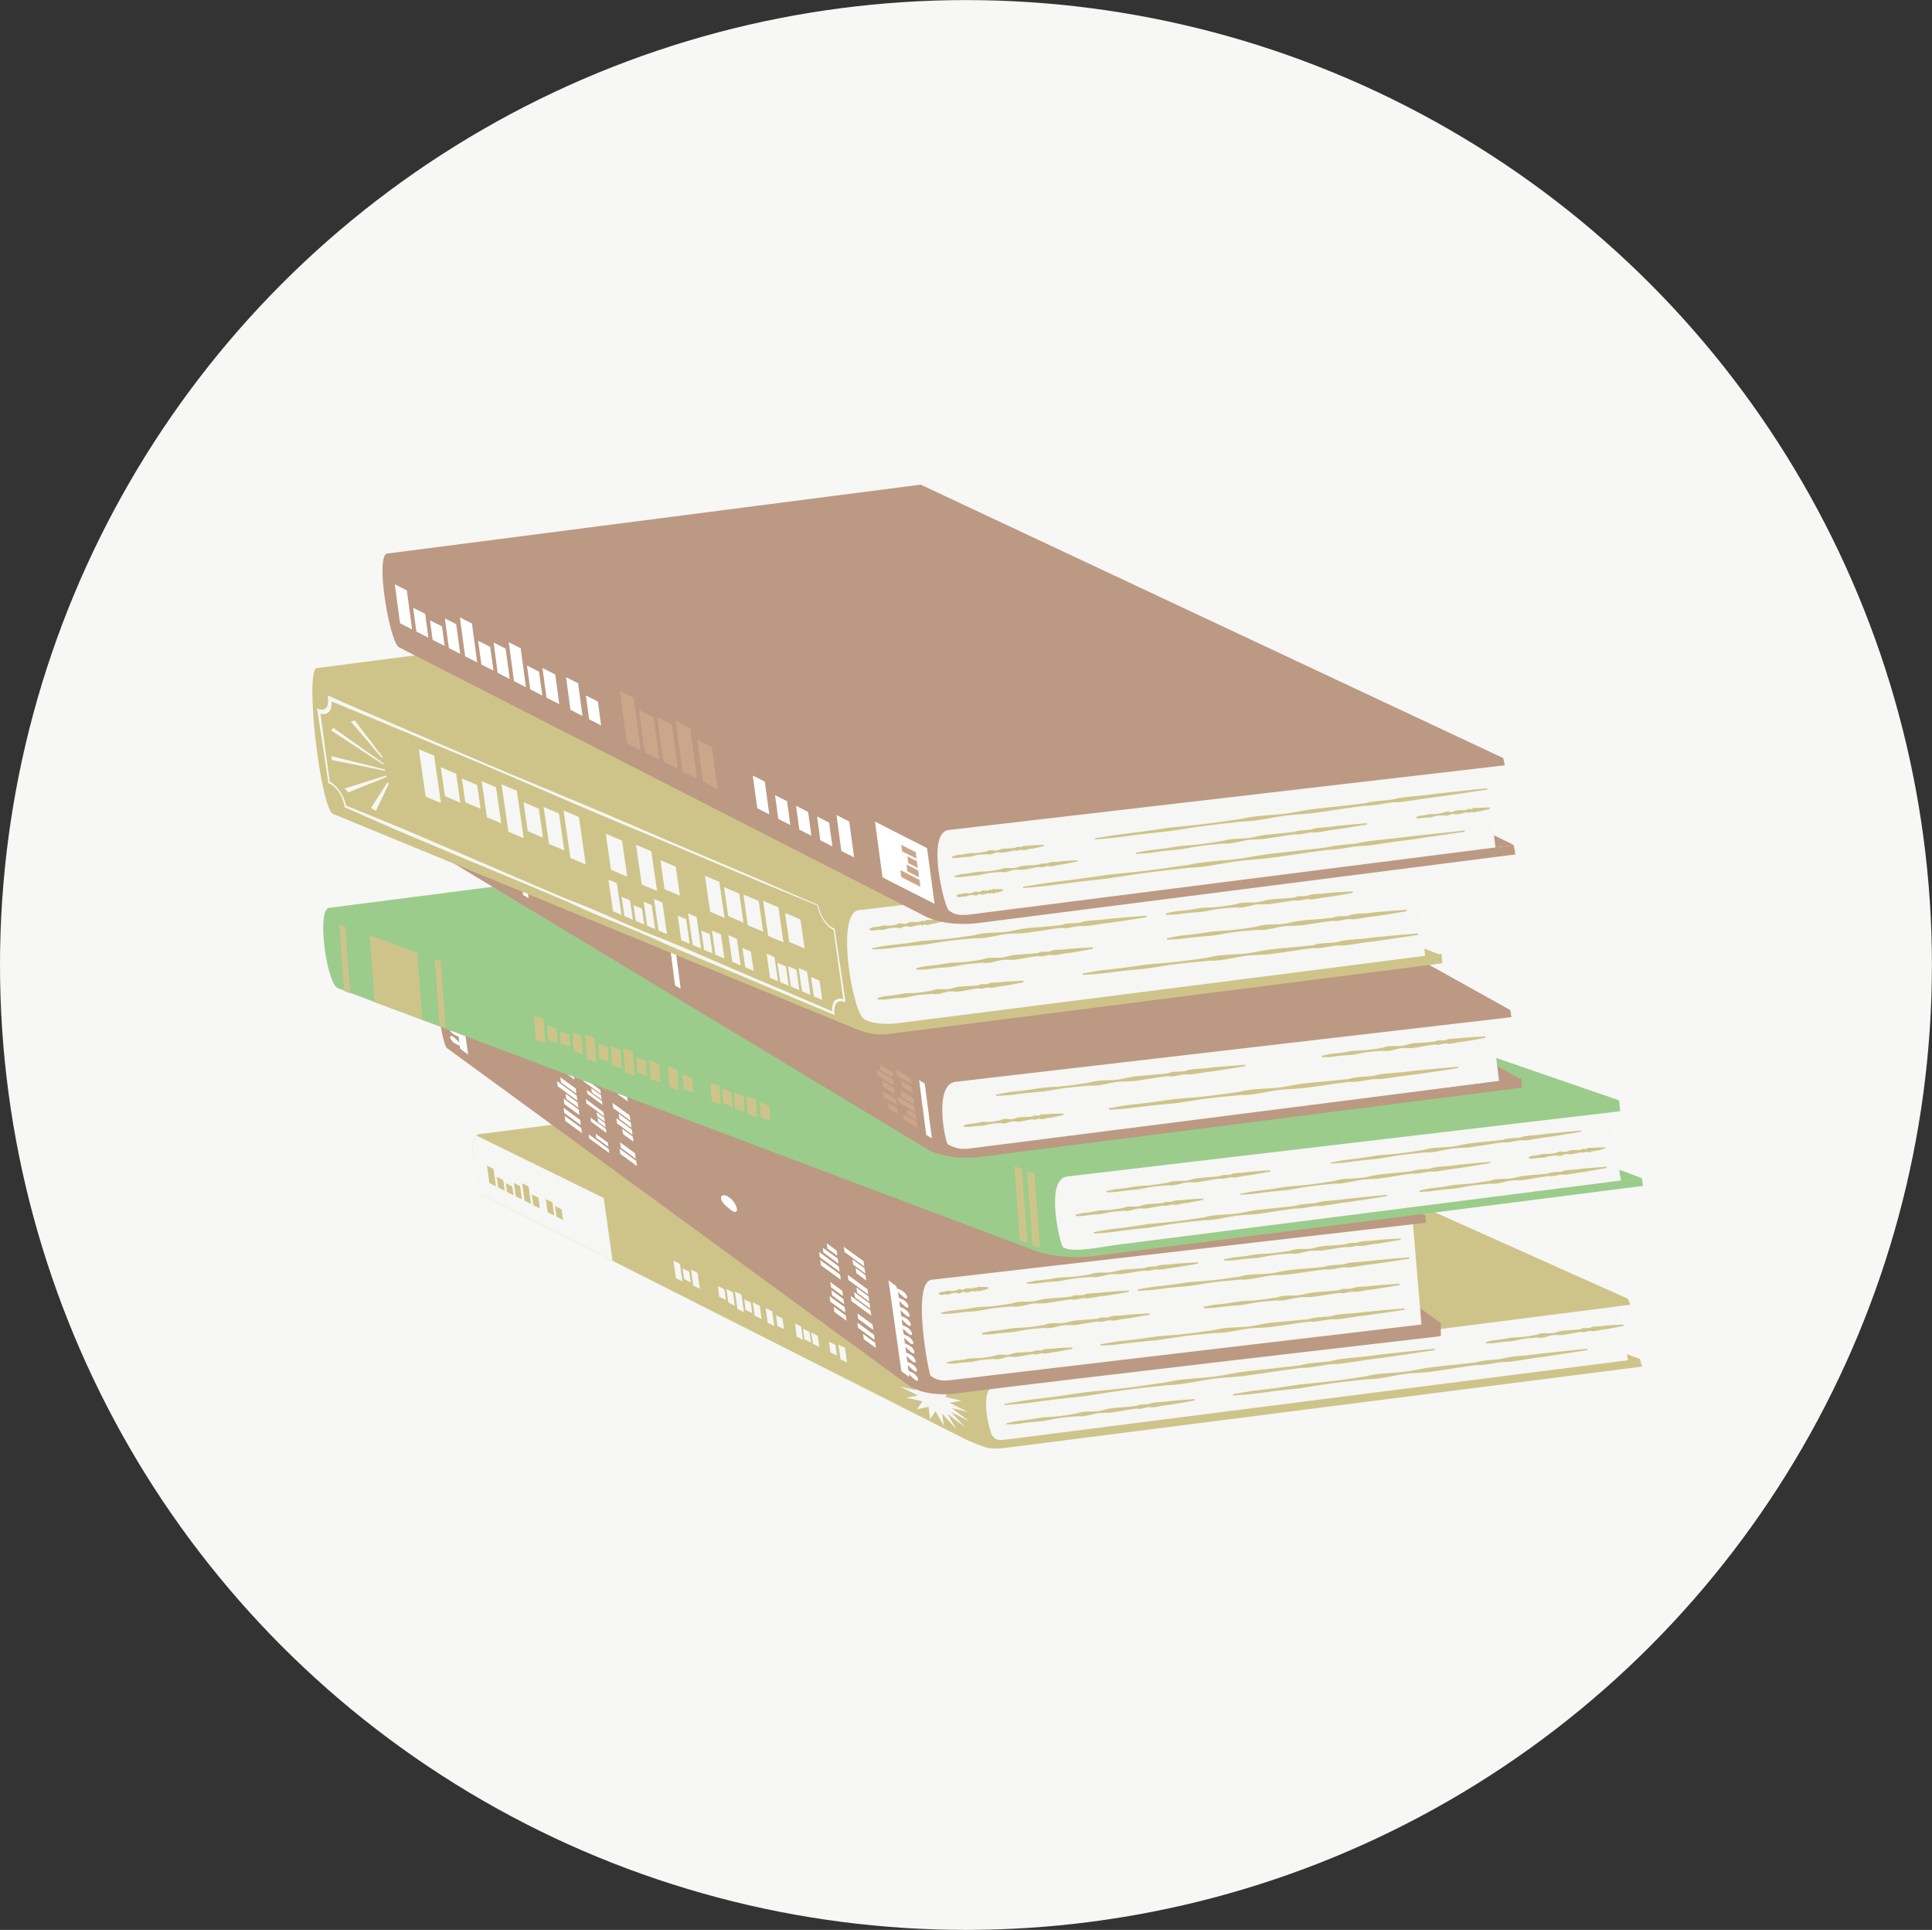 <?xml version="1.0" encoding="UTF-8"?>
<svg id="Layer_2" data-name="Layer 2" xmlns="http://www.w3.org/2000/svg" viewBox="0 0 238.91 238.61">
  <rect x="0" y="0" width="238.91" height="238.61" fill="#333333" stroke="none"/>
  <defs>
    <style>
      .cls-1 {
        fill: #8a8a8a;
      }

      .cls-1, .cls-2, .cls-3, .cls-4, .cls-5, .cls-6, .cls-7 {
        fill-rule: evenodd;
      }

      .cls-2 {
        fill: #fff;
      }

      .cls-3 {
        fill: #cca68b;
      }

      .cls-8 {
        fill: #f7f7f5;
      }

      .cls-4, .cls-9 {
        fill: #f6f6f4;
      }

      .cls-5 {
        fill: #9bcc8b;
      }

      .cls-6, .cls-10 {
        fill: #cec48a;
      }

      .cls-7 {
        fill: #bc9982;
      }
    </style>
  </defs>
  <g id="_レイヤー_1" data-name="レイヤー 1">
    <g>
      <ellipse class="cls-8" cx="119.45" cy="119.31" rx="119.45" ry="119.3"/>
      <g>
        <path class="cls-6" d="m202.82,168.05l-72.9-27.79-65.21,8.4c-1.52.19,70.6,28.01,70.6,28.01l67.51-8.62Z"/>
        <path class="cls-4" d="m200.24,160.64l-78.33,10.17c-2.79.35-.06,8.09,1.12,7.94l78.36-10.01-1.15-8.1Z"/>
        <path class="cls-6" d="m201.63,161.3l-.34-.73-67.02-30-75.06,9.66c-1.54.19-.58,7.13.75,7.67l59.65,30.16c1.93.78,2.56,1.23,4.67.96,15.25-1.95,78.79-10.06,78.79-10.06l-.3-.97-78.15,9.97c-1.19.15-1.43.15-1.94-.5-.22-.27-1.79-5.82.4-6.1l78.54-10.05Z"/>
        <path class="cls-9" d="m59.96,147.9l15.79,7.98-1.09-7.76-15.76-7.73c-.83.52-.72,6.45,1.05,7.51Z"/>
        <polygon class="cls-4" points="83.28 155.87 84.08 156.27 84.38 158.43 83.58 158.02 83.28 155.87"/>
        <polygon class="cls-4" points="84.42 156.83 85.23 157.23 85.41 158.55 84.61 158.15 84.42 156.83"/>
        <polygon class="cls-4" points="85.45 156.96 86.25 157.36 86.53 159.34 85.73 158.94 85.45 156.96"/>
        <polygon class="cls-4" points="88.77 159.01 89.57 159.41 89.76 160.73 88.95 160.33 88.77 159.01"/>
        <polygon class="cls-4" points="89.83 159.37 90.63 159.78 90.87 161.45 90.07 161.05 89.83 159.37"/>
        <polygon class="cls-4" points="90.88 159.68 91.69 160.08 91.99 162.24 91.19 161.83 90.88 159.68"/>
        <polygon class="cls-4" points="92.03 160.64 92.83 161.04 93.02 162.36 92.21 161.96 92.03 160.64"/>
        <polygon class="cls-4" points="93.09 161.02 93.95 161.45 94.18 163.09 93.32 162.66 93.09 161.02"/>
        <polygon class="cls-4" points="94.68 161.74 95.49 162.14 95.74 163.95 94.94 163.55 94.68 161.74"/>
        <polygon class="cls-4" points="95.96 162.61 96.76 163.01 96.95 164.33 96.14 163.93 95.96 162.61"/>
        <polygon class="cls-4" points="98.3 163.63 99.06 164.01 99.29 165.65 98.53 165.27 98.3 163.63"/>
        <polygon class="cls-4" points="99.3 164.28 100.1 164.68 100.29 166 99.49 165.6 99.3 164.28"/>
        <polygon class="cls-4" points="100.32 164.76 101.12 165.16 101.32 166.55 100.52 166.15 100.32 164.76"/>
        <polygon class="cls-4" points="102.51 165.89 103.31 166.29 103.5 167.61 102.69 167.21 102.51 165.89"/>
        <polygon class="cls-4" points="103.68 166.25 104.49 166.65 104.74 168.46 103.94 168.06 103.68 166.25"/>
        <polygon class="cls-6" points="60.22 144.12 61.02 144.52 61.33 146.68 60.52 146.28 60.22 144.12"/>
        <polygon class="cls-6" points="61.43 145.5 62.23 145.91 62.41 147.22 61.61 146.82 61.43 145.5"/>
        <polygon class="cls-6" points="62.55 146.29 63.35 146.69 63.5 147.77 62.7 147.37 62.55 146.29"/>
        <polygon class="cls-6" points="63.55 146.27 64.31 146.65 64.54 148.29 63.78 147.91 63.55 146.27"/>
        <polygon class="cls-6" points="64.57 146.3 65.37 146.7 65.67 148.86 64.87 148.45 64.57 146.3"/>
        <polygon class="cls-6" points="65.77 147.68 66.58 148.08 66.76 149.4 65.96 149 65.77 147.68"/>
        <polygon class="cls-6" points="67.5 148.27 68.31 148.67 68.54 150.29 67.73 149.89 67.5 148.27"/>
        <polygon class="cls-6" points="68.63 149.11 69.44 149.52 69.62 150.83 68.82 150.43 68.63 149.11"/>
        <polygon class="cls-4" points="113.28 171.89 111.09 170.26 113.36 171.41 111.59 169.51 113.77 171.16 112.69 169.3 114.44 171.2 114.21 169.65 115.26 171.51 115.92 170.51 116.12 172.04 117.56 171.74 116.88 172.72 118.89 173.17 117.42 173.44 119.7 174.57 117.67 174.09 119.86 175.73 117.58 174.57 119.35 176.47 117.17 174.82 118.26 176.68 116.5 174.78 116.74 176.33 115.68 174.48 115.02 175.48 114.82 173.94 113.38 174.24 114.07 173.26 112.05 172.81 113.52 172.54 111.25 171.42 113.28 171.89"/>
        <path class="cls-10" d="m124.18,173.58c1.11-.17,2.2-.4,3.32-.53,1.11-.13,2.22-.27,3.33-.42l3.32-.48c1.11-.14,2.23-.22,3.34-.35,2.23-.23,4.44-.56,6.65-.88,2.19-.54,4.45-.45,6.66-.82,1.1-.18,2.2-.42,3.31-.54,1.11-.14,2.22-.25,3.34-.37,1.11-.12,2.22-.25,3.33-.39,1.09-.31,2.21-.32,3.33-.45.56-.04,1.1-.25,1.65-.31.55-.07,1.11-.14,1.67-.19l1.67-.17,1.66-.21c2.22-.25,4.45-.5,6.67-.72l.02.16c-2.21.35-4.42.67-6.64.99l-1.66.21-1.66.25c-.55.09-1.11.17-1.66.24-.55.08-1.13.01-1.68.12-1.11.16-2.2.43-3.33.41-1.11.15-2.22.3-3.32.46-1.11.16-2.21.34-3.32.48-1.11.16-2.23.21-3.34.31-2.23.21-4.4.86-6.65.89-2.22.24-4.45.48-6.66.82-1.11.16-2.21.36-3.32.51l-3.34.37c-1.11.13-2.22.28-3.33.44-1.11.15-2.23.21-3.34.32l-.02-.16Z"/>
        <path class="cls-10" d="m183.69,165.95c.35-.09.7-.2,1.05-.24.36-.04.71-.07,1.07-.13.35-.06.7-.13,1.06-.2.36-.04.72-.03,1.08-.05.72-.04,1.42-.17,2.13-.31.68-.34,1.44-.07,2.14-.23.35-.09.69-.23,1.05-.26.36-.04.71-.05,1.07-.08.36-.03.72-.04,1.07-.1.09-.01.17-.07.26-.11.09-.03.18-.04.27-.04.18,0,.36.02.54,0,.18,0,.34-.15.52-.17.18-.02.36-.04.54-.04.36,0,.72-.05,1.07-.1.72-.05,1.43-.11,2.15-.13l.02.16c-.7.16-1.41.28-2.11.41-.36.04-.71.08-1.06.17-.18.04-.35.07-.53.09-.18.03-.37-.08-.55-.03-.18.02-.35.09-.52.13-.09.02-.18.04-.27.03-.09-.02-.19-.05-.28-.04-.36.04-.71.11-1.06.17-.35.06-.7.14-1.06.19-.35.06-.72.01-1.08.02-.72.01-1.38.48-2.12.31-.72.05-1.43.1-2.13.24-.35.07-.7.17-1.05.22-.36.03-.72.04-1.07.08-.36.03-.71.09-1.06.15-.35.05-.72.03-1.08.03l-.02-.16Z"/>
        <path class="cls-10" d="m124.49,175.97c.48-.1.96-.23,1.44-.29.49-.05.97-.1,1.45-.18l1.45-.24c.49-.05.98-.06,1.46-.1.98-.07,1.94-.24,2.9-.41.94-.38,1.95-.13,2.91-.33.48-.1.95-.26,1.44-.31.49-.06.97-.09,1.46-.13.49-.04.98-.08,1.46-.15.12-.02.24-.08.35-.12.12-.04.24-.05.36-.06.24-.02.49,0,.73-.03.25,0,.47-.17.71-.19.24-.03.49-.06.73-.07.49-.02.97-.08,1.46-.15.97-.09,1.95-.17,2.93-.23l.02.16c-.96.19-1.93.35-2.89.51-.49.06-.97.12-1.45.22-.24.05-.48.09-.72.12-.24.04-.5-.06-.74,0-.24.03-.48.11-.72.16-.12.02-.24.05-.36.04-.12-.01-.25-.04-.37-.03-.49.05-.97.14-1.45.22-.48.08-.96.18-1.45.24-.48.08-.98.05-1.47.07-.98.05-1.9.54-2.9.41-.97.08-1.95.16-2.91.34-.48.08-.96.2-1.44.27l-1.46.13c-.49.05-.97.12-1.45.2-.48.07-.98.06-1.47.08l-.02-.16Z"/>
        <path class="cls-10" d="m152.49,172.38c.91-.15,1.81-.34,2.72-.45.91-.11,1.83-.21,2.74-.34l2.73-.41c.91-.11,1.83-.17,2.75-.27,1.83-.19,3.65-.46,5.47-.74,1.79-.49,3.66-.35,5.48-.66.91-.16,1.81-.37,2.72-.47.91-.11,1.83-.2,2.74-.3.92-.1,1.83-.19,2.74-.31.89-.28,1.82-.27,2.73-.37.46-.03.9-.22,1.36-.27.46-.06.91-.11,1.37-.15l1.37-.14,1.37-.17c1.83-.2,3.66-.39,5.49-.57l.02.16c-1.82.3-3.64.57-5.46.84l-1.37.18-1.36.22c-.45.08-.91.14-1.37.2-.46.07-.93-.01-1.38.08-.91.13-1.81.38-2.74.33-.91.11-1.82.25-2.73.39-.91.13-1.82.29-2.73.41-.91.13-1.83.16-2.75.23-1.83.16-3.61.76-5.47.74-1.83.19-3.66.39-5.48.67-.91.14-1.82.31-2.73.44l-2.74.29c-.91.11-1.82.23-2.74.36-.91.13-1.83.16-2.75.25l-.02-.16Z"/>
        <path class="cls-7" d="m178.07,163.51l-63.82-45.5-58.09,7.5c-1.35.16,61.79,45.67,61.79,45.67l60.11-7.68Z"/>
        <path class="cls-4" d="m174.65,150.54l-59.52,7.14c-4.31.55-1.66,13.58.51,13.81l60.14-7.68-1.12-13.26Z"/>
        <path class="cls-7" d="m176.32,151.19l-.03-.87-63.21-42.43-58.75,7.59c-1.36.17.02,13.44.95,14.11l57.06,41.69c1.36.98,3.77,1.27,5.65,1.03,13.58-1.73,60.18-7.11,60.18-7.11v-1.72s-60.61,7.16-60.61,7.16c-1.06.14-1.71.03-2.48-.53-.23-.16-2.39-11.56.12-11.88l61.11-7.05Z"/>
        <path class="cls-2" d="m55.45,118.72c-.27-.28-.58-.58-.76-.71-.23-.17-.4-.14-.37.07.03.21.24.51.47.68.18.13.46.26.71.36l.1.73c-.27-.28-.58-.58-.76-.71-.23-.17-.4-.14-.37.07.03.21.24.51.47.68.18.13.46.26.71.36l.1.73c-.27-.28-.58-.58-.76-.71-.23-.17-.4-.14-.37.07.03.21.24.51.47.68.18.13.46.26.71.36l.1.73c-.27-.28-.58-.58-.76-.71-.23-.17-.4-.14-.37.07s.24.51.47.68c.18.13.46.26.71.36l.1.73c-.27-.28-.58-.58-.76-.71-.23-.17-.4-.14-.37.07.03.21.24.51.47.68.18.13.46.26.71.36l.1.73c-.27-.28-.58-.58-.76-.71-.23-.17-.4-.14-.37.07.03.21.24.51.47.68.18.13.46.26.71.36l.1.73c-.27-.28-.58-.58-.76-.71-.23-.17-.4-.14-.37.07.03.21.24.51.47.68.18.13.46.26.71.36l.1.73c-.27-.28-.58-.58-.76-.71-.23-.17-.4-.14-.37.07.03.21.24.51.47.68.18.13.46.26.71.36l.1.73c-.27-.28-.58-.58-.76-.71-.23-.17-.4-.14-.37.07.03.21.24.51.47.68.18.13.46.26.71.36l.1.73c-.27-.28-.58-.58-.76-.71-.23-.17-.4-.14-.37.07.03.21.24.51.47.68.18.13.46.26.71.36l.05.37.99.73-1.59-11.23-.99-.73.05.32Z"/>
        <path class="cls-2" d="m111,159.32c.25.1.53.23.71.36.23.17.44.47.47.68.03.21-.14.24-.37.07-.18-.13-.49-.43-.76-.71l.1.73c.25.1.53.23.71.36.23.17.44.47.47.68.03.21-.13.24-.37.07-.18-.13-.49-.43-.76-.71l.1.73c.25.1.53.23.71.36.23.17.44.47.47.68.03.21-.13.24-.37.07-.18-.13-.49-.43-.76-.71l.1.73c.25.1.53.23.71.36.23.17.44.47.47.68.03.21-.13.24-.37.07-.18-.13-.49-.43-.76-.71l.1.73c.25.1.53.23.71.36.23.17.44.47.47.68.03.21-.13.24-.37.07-.18-.13-.49-.43-.76-.71l.1.73c.25.1.53.23.71.36.23.17.44.47.47.68.03.21-.13.24-.37.07-.18-.13-.49-.43-.76-.71l.1.73c.25.1.53.23.71.36.23.17.44.47.47.68.03.21-.14.24-.37.07-.18-.13-.49-.43-.76-.71l.1.73c.25.1.53.23.71.36.23.17.44.47.47.68.03.21-.14.24-.37.07-.18-.13-.49-.43-.76-.71l.1.73c.25.1.53.23.71.36.23.17.44.47.47.68.03.21-.13.24-.37.07-.18-.13-.49-.43-.76-.71l.1.73c.25.1.53.23.71.36.23.17.44.47.47.68.03.21-.13.24-.37.07-.18-.13-.49-.43-.76-.71l.05.37-.99-.73-1.59-11.23.99.73.05.32Z"/>
        <polygon class="cls-2" points="70.45 129.38 70.54 130.02 68.1 128.23 68 127.59 70.45 129.38"/>
        <polygon class="cls-2" points="70.57 130.25 70.67 130.89 69.17 129.79 69.08 129.15 70.57 130.25"/>
        <polygon class="cls-2" points="70.7 131.11 70.79 131.75 69.56 130.86 69.47 130.22 70.7 131.11"/>
        <polygon class="cls-2" points="70.82 131.98 70.91 132.58 69.05 131.22 68.96 130.62 70.82 131.98"/>
        <polygon class="cls-2" points="70.94 132.85 71.03 133.49 68.59 131.7 68.5 131.06 70.94 132.85"/>
        <polygon class="cls-2" points="71.19 134.58 71.28 135.23 69.38 133.84 69.29 133.19 71.19 134.58"/>
        <polygon class="cls-2" points="71.31 135.45 71.4 136.09 68.96 134.3 68.87 133.66 71.31 135.45"/>
        <polygon class="cls-2" points="71.43 136.32 71.53 136.96 70.03 135.87 69.94 135.23 71.43 136.32"/>
        <polygon class="cls-2" points="71.56 137.19 71.65 137.87 69.79 136.51 69.7 135.83 71.56 137.19"/>
        <polygon class="cls-2" points="71.74 138.47 71.83 139.11 69.78 137.61 69.69 136.97 71.74 138.47"/>
        <polygon class="cls-2" points="71.88 139.46 71.97 140.1 69.92 138.6 69.83 137.96 71.88 139.46"/>
        <polygon class="cls-2" points="74.23 134.75 74.31 135.26 72.12 133.66 72.05 133.15 74.23 134.75"/>
        <polygon class="cls-2" points="74.03 133.32 74.1 133.83 72.52 132.68 72.45 132.17 74.03 133.32"/>
        <polygon class="cls-2" points="73.91 132.43 73.99 132.99 71.8 131.39 71.72 130.84 73.91 132.43"/>
        <polygon class="cls-2" points="74.33 135.43 74.4 135.94 73.18 135.05 73.11 134.54 74.33 135.43"/>
        <polygon class="cls-2" points="74.43 136.12 74.5 136.6 72.64 135.24 72.57 134.76 74.43 136.12"/>
        <polygon class="cls-2" points="74.62 137.5 74.7 138.01 72.51 136.41 72.44 135.9 74.62 137.5"/>
        <polygon class="cls-2" points="74.72 138.19 74.79 138.7 73.86 138.02 73.79 137.51 74.72 138.19"/>
        <polygon class="cls-2" points="74.82 138.88 74.89 139.39 73.96 138.71 73.89 138.2 74.82 138.88"/>
        <polygon class="cls-2" points="74.92 139.57 74.99 140.07 73.09 138.68 73.02 138.18 74.92 139.57"/>
        <polygon class="cls-2" points="75.16 141.27 75.23 141.78 73.73 140.68 73.66 140.18 75.16 141.27"/>
        <polygon class="cls-2" points="75.27 142.06 75.34 142.56 72.87 140.76 72.8 140.25 75.27 142.06"/>
        <polygon class="cls-2" points="77.41 134.67 77.5 135.32 76.01 134.22 75.92 133.58 77.41 134.67"/>
        <polygon class="cls-2" points="77.54 135.54 77.63 136.18 76.4 135.29 76.31 134.65 77.54 135.54"/>
        <polygon class="cls-2" points="77.87 137.91 77.96 138.56 75.83 137 75.74 136.36 77.87 137.91"/>
        <polygon class="cls-2" points="77.99 138.78 78.09 139.42 76.59 138.33 76.5 137.69 77.99 138.78"/>
        <polygon class="cls-2" points="78.12 139.65 78.21 140.29 76.31 138.9 76.22 138.26 78.12 139.65"/>
        <polygon class="cls-2" points="78.24 140.52 78.33 141.16 77.04 140.21 76.94 139.57 78.24 140.52"/>
        <polygon class="cls-2" points="78.53 142.59 78.63 143.27 76.77 141.91 76.67 141.23 78.53 142.59"/>
        <polygon class="cls-2" points="78.67 143.53 78.76 144.17 76.71 142.67 76.62 142.03 78.67 143.53"/>
        <polygon class="cls-2" points="106.79 155.94 106.88 156.58 104.43 154.79 104.34 154.15 106.79 155.94"/>
        <polygon class="cls-2" points="106.91 156.81 107 157.45 105.51 156.36 105.42 155.72 106.91 156.81"/>
        <polygon class="cls-2" points="107.03 157.68 107.12 158.32 105.9 157.42 105.81 156.78 107.03 157.68"/>
        <polygon class="cls-2" points="107.28 159.41 107.37 160.05 104.92 158.26 104.83 157.62 107.28 159.41"/>
        <polygon class="cls-2" points="107.4 160.28 107.49 160.92 106 159.83 105.91 159.19 107.4 160.28"/>
        <polygon class="cls-2" points="107.53 161.15 107.62 161.79 105.72 160.4 105.62 159.76 107.53 161.15"/>
        <polygon class="cls-2" points="107.65 162.01 107.74 162.66 105.29 160.87 105.2 160.23 107.65 162.01"/>
        <polygon class="cls-2" points="107.89 163.75 107.99 164.43 106.13 163.07 106.03 162.39 107.89 163.75"/>
        <polygon class="cls-2" points="108.08 165.03 108.17 165.67 106.11 164.17 106.02 163.53 108.08 165.03"/>
        <polygon class="cls-2" points="108.22 166.02 108.31 166.66 106.81 165.57 106.72 164.93 108.22 166.02"/>
        <polygon class="cls-2" points="103.88 157.59 103.97 158.23 101.52 156.44 101.43 155.8 103.88 157.59"/>
        <polygon class="cls-2" points="103.45 154.61 103.54 155.25 102.32 154.36 102.23 153.72 103.45 154.61"/>
        <polygon class="cls-2" points="103.6 155.62 103.68 156.22 101.82 154.86 101.74 154.26 103.6 155.62"/>
        <polygon class="cls-2" points="103.73 156.59 103.82 157.23 101.38 155.44 101.29 154.8 103.73 156.59"/>
        <polygon class="cls-2" points="104.16 159.6 104.25 160.25 102.76 159.15 102.67 158.51 104.16 159.6"/>
        <polygon class="cls-2" points="104.3 160.61 104.39 161.25 102.9 160.16 102.81 159.52 104.3 160.61"/>
        <polygon class="cls-2" points="104.45 161.62 104.54 162.3 102.68 160.94 102.58 160.26 104.45 161.62"/>
        <polygon class="cls-2" points="104.59 162.66 104.68 163.3 103.19 162.21 103.1 161.57 104.59 162.66"/>
        <path class="cls-2" d="m89.16,148.04c-.06.52.63,1.13,1.31,1.63.42.31.71.2.65-.23-.06-.44-.45-1.04-.87-1.35-.68-.5-1.06-.32-1.09-.05Z"/>
        <path class="cls-10" d="m116.11,159.86c.12-.06.24-.14.37-.15.13-.01.26,0,.38-.03.13-.02.25-.08.38-.1.13,0,.26.03.39.04.26.02.51-.05.76-.12.22-.29.52.06.77-.05.12-.06.24-.17.37-.17.13,0,.26.01.39.01.13,0,.26.02.39,0,.03,0,.06-.05.09-.08.03-.03.06-.02.09-.02.07,0,.13.05.2.04.07.02.12-.12.18-.12.06-.01.13,0,.19,0,.13.03.26.01.39,0,.26,0,.52.01.78.05l.02.16c-.25.1-.5.17-.75.23-.13,0-.26.02-.38.08-.06.02-.12.05-.19.05-.06.01-.14-.11-.2-.08-.06,0-.12.06-.18.09-.03,0-.06.02-.1,0-.04-.02-.07-.06-.1-.06-.13,0-.25.05-.38.08-.13.03-.25.08-.38.1-.13.03-.26-.05-.4-.08-.26-.05-.48.36-.76.13-.26-.02-.52-.02-.77.06-.12.04-.25.11-.37.13-.13,0-.26-.02-.39-.01-.13,0-.25.04-.38.06-.13.02-.26-.03-.39-.06l-.02-.16Z"/>
        <path class="cls-10" d="m126.98,158.58c.44-.09.87-.21,1.31-.26.44-.04.88-.08,1.32-.15l1.32-.21c.44-.04.89-.04,1.33-.07.89-.05,1.77-.2,2.64-.35.85-.36,1.78-.09,2.65-.27.44-.09.87-.24,1.31-.28.44-.05.89-.07,1.33-.1.44-.03.89-.06,1.33-.12.11-.01.22-.07.32-.11.11-.04.22-.04.33-.05.22-.01.45,0,.67-.02.22,0,.43-.16.65-.18.22-.03.44-.05.66-.05.45,0,.89-.06,1.33-.12.89-.07,1.77-.13,2.66-.17l.02.16c-.87.17-1.75.31-2.63.45-.44.05-.88.1-1.32.19-.22.04-.44.08-.66.1-.22.03-.46-.07-.67-.02-.22.03-.44.1-.65.14-.11.02-.22.04-.33.03-.11-.01-.23-.04-.34-.03-.44.04-.88.12-1.32.19-.44.07-.88.16-1.32.21-.44.07-.89.03-1.34.04-.89.03-1.73.5-2.64.35-.89.06-1.77.12-2.65.28-.44.07-.87.18-1.31.24l-1.33.1c-.44.04-.88.1-1.32.17-.44.06-.89.04-1.34.05l-.02-.16Z"/>
        <path class="cls-10" d="m151.39,155.7c.45-.09.9-.21,1.35-.26.46-.05.91-.09,1.36-.15l1.36-.22c.46-.04.92-.04,1.37-.08.91-.06,1.82-.2,2.72-.36.88-.36,1.83-.1,2.73-.28.45-.09.89-.25,1.35-.28.46-.05.91-.07,1.37-.11.46-.03.91-.06,1.37-.12.11-.01.22-.07.33-.11.11-.04.23-.04.34-.05.23-.01.46,0,.69-.02.23,0,.44-.16.67-.18.23-.03.46-.05.68-.06.46,0,.91-.06,1.37-.12.91-.07,1.83-.14,2.74-.18l.02.16c-.9.17-1.81.32-2.71.46-.46.05-.91.1-1.36.2-.23.05-.45.08-.68.11-.23.03-.47-.07-.69-.02-.23.03-.45.1-.67.14-.11.02-.23.04-.34.03-.12-.01-.24-.04-.35-.03-.46.05-.91.13-1.36.2-.45.07-.9.16-1.36.22-.45.07-.92.03-1.38.04-.92.03-1.78.51-2.72.36-.91.06-1.83.13-2.73.29-.45.08-.9.18-1.35.25l-1.37.1c-.46.04-.91.11-1.36.17-.45.06-.92.05-1.38.06l-.02-.16Z"/>
        <path class="cls-10" d="m116.42,162.29c.48-.1.95-.22,1.44-.27.48-.05.97-.09,1.45-.16l1.44-.23c.48-.05.97-.05,1.46-.09.97-.06,1.93-.22,2.89-.38.94-.37,1.95-.11,2.9-.3.48-.1.95-.25,1.44-.29.48-.05.97-.08,1.46-.12.49-.04.97-.07,1.45-.13.12-.02.24-.07.35-.12.12-.04.24-.04.36-.05.24-.01.49,0,.73-.02.24,0,.47-.16.71-.18.24-.03.48-.05.73-.06.49-.01.97-.07,1.45-.13.97-.08,1.94-.15,2.91-.2l.02.16c-.96.18-1.92.33-2.88.48-.48.05-.97.11-1.44.21-.24.05-.48.08-.72.11-.24.04-.5-.07-.74-.01-.24.03-.48.1-.72.15-.12.02-.24.04-.36.03-.12-.01-.25-.04-.37-.03-.48.05-.96.13-1.44.21-.48.07-.96.17-1.44.23-.48.08-.98.04-1.46.05-.98.04-1.9.52-2.89.38-.97.07-1.94.14-2.9.31-.48.08-.96.19-1.44.26l-1.46.11c-.48.05-.97.11-1.45.18-.48.06-.97.05-1.46.07l-.02-.16Z"/>
        <path class="cls-10" d="m140.68,159.43c.7-.12,1.39-.27,2.09-.35.7-.07,1.4-.15,2.1-.24l2.09-.31c.7-.07,1.41-.1,2.11-.16,1.41-.12,2.8-.32,4.2-.53,1.37-.42,2.81-.21,4.2-.45.7-.12,1.38-.3,2.09-.37.7-.08,1.4-.13,2.11-.19.7-.06,1.41-.12,2.1-.21.68-.24,1.4-.2,2.1-.27.35-.01.69-.19,1.04-.22.35-.04.7-.08,1.05-.1.71-.04,1.4-.13,2.1-.21,1.4-.13,2.81-.26,4.22-.36l.02.16c-1.39.23-2.79.43-4.18.63-.7.08-1.4.16-2.09.29-.35.06-.7.11-1.05.15-.35.05-.71-.04-1.06.03-.7.1-1.38.31-2.1.23-.7.07-1.4.18-2.1.29-.7.1-1.39.22-2.09.3-.7.1-1.41.09-2.11.13-1.41.09-2.76.62-4.19.54-1.4.12-2.81.25-4.2.46-.7.11-1.39.24-2.09.33l-2.11.19c-.7.07-1.4.17-2.1.26-.7.09-1.41.1-2.11.15l-.02-.16Z"/>
        <path class="cls-10" d="m121.42,164.82c.43-.09.85-.21,1.28-.26.43-.04.87-.08,1.3-.14l1.29-.21c.43-.04.87-.04,1.31-.07.87-.05,1.73-.19,2.59-.34.83-.36,1.74-.09,2.6-.27.43-.09.85-.24,1.28-.27.43-.05.87-.06,1.3-.1.43-.03.87-.06,1.3-.11.11-.01.21-.07.32-.11.11-.04.21-.04.32-.05.22,0,.44.01.66-.01.22,0,.42-.16.64-.17.22-.03.43-.04.65-.05.44,0,.87-.06,1.3-.11.87-.06,1.74-.13,2.61-.17l.02.16c-.86.17-1.72.3-2.58.45-.43.05-.87.09-1.29.19-.21.04-.43.08-.65.1-.22.03-.45-.08-.66-.02-.22.03-.43.1-.64.14-.11.02-.21.04-.33.03-.11-.01-.22-.05-.33-.03-.43.04-.86.12-1.29.19-.43.07-.86.15-1.29.21-.43.07-.87.02-1.31.03-.87.03-1.69.5-2.59.35-.87.06-1.74.12-2.6.27-.43.07-.86.18-1.29.24l-1.3.1c-.43.04-.86.1-1.3.16-.43.06-.87.04-1.31.05l-.02-.16Z"/>
        <path class="cls-10" d="m148.85,161.58c.5-.1,1-.23,1.5-.28.51-.05,1.01-.1,1.51-.17l1.51-.24c.51-.05,1.02-.06,1.52-.09,1.01-.07,2.02-.23,3.02-.39.98-.37,2.03-.12,3.03-.32.5-.1.99-.26,1.5-.3.5-.06,1.01-.08,1.52-.12.51-.04,1.01-.07,1.52-.14.13-.02.25-.07.37-.12.12-.04.25-.04.38-.05.25-.01.51,0,.76-.03.26,0,.49-.17.74-.19.25-.03.5-.05.76-.06.51-.01,1.01-.08,1.52-.14,1.01-.08,2.03-.16,3.04-.22l.02.16c-1,.18-2.01.34-3.01.5-.5.05-1.01.11-1.51.22-.25.05-.5.09-.75.11-.25.04-.52-.07-.77,0-.25.03-.5.11-.75.15-.13.02-.25.04-.38.04-.13-.01-.26-.04-.39-.03-.51.05-1.01.14-1.51.22-.5.08-1,.17-1.51.23-.5.08-1.02.04-1.53.06-1.02.04-1.98.53-3.02.4-1.01.07-2.03.15-3.03.32-.5.08-1,.2-1.5.26l-1.52.12c-.51.05-1.01.12-1.51.19-.5.06-1.02.06-1.52.08l-.02-.16Z"/>
        <path class="cls-10" d="m117.12,168.44c.32-.08.63-.18.96-.22.32-.03.65-.05.97-.1.32-.05.64-.12.96-.17.32-.03.65-.01.98-.03.65-.03,1.29-.14,1.93-.26.62-.33,1.31-.04,1.94-.19.32-.08.63-.21.95-.23.32-.03.65-.04.98-.06.33-.02.65-.03.97-.08.08-.01.16-.06.23-.1.08-.03.16-.03.24-.04.16,0,.33.02.49,0,.16,0,.31-.14.47-.16.16-.02.32-.03.49-.03.33,0,.65-.03.97-.08.65-.04,1.3-.08,1.95-.09l.02.16c-.64.14-1.28.25-1.92.37-.32.03-.65.07-.96.15-.16.04-.32.06-.48.08-.16.03-.34-.09-.5-.04-.16.02-.32.08-.48.12-.08.02-.16.03-.24.02-.08-.02-.17-.05-.25-.04-.32.03-.64.09-.96.15-.32.06-.64.13-.96.17-.32.06-.65,0-.98,0-.65,0-1.26.45-1.93.27-.65.03-1.3.07-1.94.19-.32.06-.64.15-.96.2-.32.02-.65.03-.98.06-.32.02-.65.08-.97.12-.32.04-.65.01-.98.01l-.02-.16Z"/>
        <path class="cls-10" d="m136.06,166.21c.78-.12,1.55-.3,2.34-.38.78-.08,1.57-.17,2.35-.27l2.34-.33c.78-.08,1.57-.12,2.36-.19,1.57-.14,3.13-.36,4.7-.59,1.54-.44,3.15-.25,4.71-.51.78-.14,1.55-.32,2.34-.4.78-.09,1.57-.15,2.36-.22.79-.07,1.57-.14,2.35-.24.76-.26,1.56-.22,2.35-.3.4-.01.77-.2,1.16-.24.39-.05.78-.09,1.18-.11l1.18-.1,1.18-.14c1.57-.15,3.14-.3,4.72-.42l.02.16c-1.56.25-3.12.47-4.68.69l-1.18.14-1.17.18c-.39.06-.78.12-1.17.16-.39.05-.8-.04-1.19.04-.78.11-1.55.33-2.35.26-.78.08-1.56.2-2.35.32-.78.11-1.56.24-2.34.33-.78.11-1.58.11-2.36.16-1.58.11-3.1.66-4.7.6-1.57.14-3.14.29-4.71.52-.78.11-1.56.26-2.34.36l-2.36.22c-.78.08-1.57.19-2.35.29-.78.1-1.58.11-2.36.18l-.02-.16Z"/>
        <path class="cls-5" d="m203,145.65l-90.41-33.53-65.2,8.4c-1.52.19,91.23,33.51,91.23,33.51l64.38-8.38Z"/>
        <path class="cls-4" d="m198.95,136.86l-68.77,8.34c-2.79.35-.45,9.85.74,9.7l69.62-8.36-1.58-9.69Z"/>
        <path class="cls-5" d="m200.36,137.42l-.14-1.37-93.6-32.3-65.94,8.5c-1.54.19-.3,9.41,1.11,9.93l86.28,32.48c2.05.76,5.02.91,7.14.64,15.25-1.95,67.97-8.68,67.97-8.68l-.17-.99-65.3,8.33c-1.19.15-5.06,1.02-6.24.25-.34-.13-2.34-8.39.48-8.75l68.41-8.07Z"/>
        <path class="cls-10" d="m136.81,147.28c.42-.09.83-.21,1.26-.26.42-.05.85-.09,1.27-.15l1.26-.21c.42-.05.85-.05,1.28-.08.85-.07,1.69-.21,2.53-.36.82-.34,1.7-.11,2.54-.29.42-.09.83-.24,1.25-.27.42-.05.85-.07,1.27-.11.42-.04.85-.06,1.27-.13.4-.2.84-.14,1.27-.18.21,0,.41-.15.62-.17.21-.03.42-.05.64-.06.43-.01.85-.07,1.27-.13.85-.07,1.7-.15,2.55-.19l.02.15c-.84.17-1.68.31-2.52.45-.42.05-.85.1-1.26.2-.21.04-.42.08-.63.1-.21.03-.44-.06-.65-.01-.42.07-.83.24-1.27.14-.42.05-.84.12-1.26.2-.42.07-.84.16-1.26.21-.42.07-.85.04-1.28.05-.85.04-1.66.49-2.53.36-.85.07-1.7.14-2.54.29-.42.07-.84.18-1.26.24l-1.27.11c-.42.04-.85.11-1.27.17-.42.06-.85.05-1.28.07l-.02-.15Z"/>
        <path class="cls-10" d="m164.57,143.74c.64-.12,1.28-.26,1.92-.34.65-.07,1.29-.15,1.93-.24l1.93-.3c.65-.07,1.3-.11,1.94-.17,1.29-.12,2.58-.32,3.86-.53,1.26-.4,2.59-.22,3.87-.46.64-.12,1.27-.29,1.92-.36.64-.08,1.29-.13,1.94-.2.65-.06,1.29-.12,1.94-.21.63-.23,1.28-.2,1.93-.26.33-.01.63-.18.95-.21.32-.04.65-.08.97-.1.65-.04,1.29-.13,1.94-.21,1.29-.13,2.59-.26,3.88-.37l.02.15c-1.28.22-2.57.42-3.85.62-.64.08-1.29.16-1.93.28-.32.06-.64.11-.96.15-.32.05-.66-.03-.98.03-.64.1-1.27.3-1.94.23-.65.07-1.29.18-1.93.28-.64.1-1.28.21-1.93.3-.64.1-1.3.09-1.95.14-1.3.09-2.54.6-3.86.53-1.29.12-2.59.25-3.87.46-.64.1-1.28.23-1.92.32l-1.94.19c-.65.07-1.29.16-1.93.25-.64.09-1.3.11-1.95.15l-.02-.15Z"/>
        <path class="cls-10" d="m133.01,150.19c.32-.08.64-.18.97-.22.33-.03.66-.07.99-.12l.98-.18c.33-.03.66-.03,1-.05.66-.04,1.31-.16,1.97-.28.63-.32,1.33-.06,1.97-.21.32-.08.64-.21.97-.24.33-.04.66-.05.99-.07.33-.02.66-.04.99-.09.31-.19.65-.12.98-.14.17,0,.32-.14.48-.15.16-.02.33-.04.5-.04.33,0,.66-.04.99-.09.66-.05,1.32-.1,1.99-.12l.02.15c-.65.14-1.3.26-1.95.38-.33.04-.66.08-.98.16-.16.04-.33.07-.49.09-.16.03-.34-.08-.5-.03-.33.06-.64.22-.99.11-.33.03-.65.1-.98.16-.33.06-.65.13-.98.18-.33.06-.67.01-1,.02-.67.01-1.28.44-1.97.29-.66.04-1.32.09-1.97.22-.33.06-.65.15-.98.2l-.99.07c-.33.03-.66.08-.98.13-.33.05-.66.03-1,.03l-.02-.15Z"/>
        <path class="cls-10" d="m153.37,147.6c.64-.12,1.28-.26,1.92-.34.65-.07,1.29-.15,1.93-.24l1.93-.3c.65-.07,1.3-.11,1.94-.17,1.29-.12,2.58-.32,3.86-.53,1.26-.4,2.59-.22,3.87-.46.64-.12,1.27-.29,1.92-.36.64-.08,1.29-.13,1.94-.2.65-.06,1.29-.12,1.94-.21.63-.23,1.28-.2,1.93-.26.33-.01.63-.18.95-.21.32-.04.65-.08.97-.1.65-.04,1.29-.13,1.94-.21,1.29-.13,2.59-.26,3.88-.37l.02.15c-1.28.22-2.57.42-3.85.62-.64.08-1.29.16-1.93.28-.32.06-.64.11-.96.15-.32.05-.66-.04-.98.03-.64.1-1.27.3-1.94.23-.65.07-1.29.18-1.93.28-.64.1-1.28.21-1.93.3-.64.1-1.3.09-1.95.14-1.3.09-2.54.6-3.86.53-1.29.12-2.59.25-3.87.46-.64.1-1.28.23-1.92.32l-1.94.19c-.65.07-1.29.16-1.93.25-.64.09-1.3.11-1.95.15l-.02-.15Z"/>
        <path class="cls-10" d="m189.05,143.05c.19-.06.38-.15.58-.17.2-.02.4-.03.59-.07.19-.04.39-.09.58-.13.2-.02.4,0,.6,0,.4,0,.79-.09,1.17-.18.36-.28.8,0,1.18-.11.19-.06.38-.18.57-.18.2-.02.4-.01.59-.02.2,0,.4,0,.59-.04.18-.18.39-.09.59-.09.1.01.18-.12.28-.13.1-.02.2-.02.3-.01.2.02.4,0,.59-.04.4-.01.79-.03,1.19-.02l.02.15c-.38.11-.77.19-1.16.28-.2.02-.39.04-.58.11-.1.03-.19.05-.29.06-.1.02-.21-.09-.31-.05-.19.04-.38.18-.59.06-.2.02-.39.07-.58.11-.19.04-.39.1-.58.13-.19.04-.4-.02-.6-.03-.4-.02-.75.37-1.17.19-.4,0-.79.02-1.18.12-.19.05-.38.12-.58.15-.2,0-.4,0-.6.02-.2.01-.39.05-.59.08-.2.03-.4,0-.6-.02l-.02-.15Z"/>
        <path class="cls-10" d="m135.26,152.34c.75-.13,1.5-.29,2.25-.38.76-.09,1.51-.17,2.27-.28l2.26-.34c.76-.09,1.52-.13,2.28-.21,1.52-.15,3.02-.38,4.53-.61,1.48-.43,3.03-.28,4.54-.54.75-.14,1.49-.32,2.25-.4.76-.09,1.51-.16,2.27-.24.76-.08,1.52-.15,2.27-.25.74-.25,1.51-.23,2.26-.31.38-.02.74-.19,1.12-.23.38-.05.76-.09,1.14-.12.76-.06,1.52-.15,2.27-.25,1.51-.16,3.03-.32,4.55-.45l.02.15c-1.5.25-3.01.48-4.52.7-.76.09-1.51.19-2.26.33-.38.06-.75.12-1.13.17-.38.06-.77-.02-1.14.06-.75.11-1.49.32-2.27.27-.76.09-1.51.21-2.26.32-.75.11-1.5.24-2.26.34-.75.11-1.52.12-2.28.18-1.52.12-2.99.66-4.53.62-1.52.15-3.03.31-4.54.55-.75.12-1.5.26-2.26.37l-2.27.24c-.76.09-1.51.19-2.26.3-.75.1-1.52.13-2.28.19l-.02-.15Z"/>
        <path class="cls-10" d="m175.54,147.2c.48-.1.95-.22,1.43-.28.48-.05.97-.11,1.45-.18l1.44-.24c.48-.05.97-.07,1.46-.11.97-.08,1.93-.24,2.89-.4.93-.36,1.94-.14,2.9-.33.48-.1.95-.25,1.43-.29.48-.06.97-.09,1.45-.13.48-.04.97-.08,1.45-.15.46-.21.96-.16,1.44-.2.24,0,.47-.16.71-.18.24-.03.48-.06.73-.07.49-.02.97-.08,1.45-.15.97-.09,1.94-.18,2.91-.24l.02.15c-.96.18-1.92.34-2.88.5-.48.06-.97.12-1.44.22-.24.05-.48.09-.72.12-.24.04-.5-.06-.73,0-.48.08-.95.26-1.45.17-.48.05-.96.14-1.44.22-.48.08-.96.17-1.44.24-.48.08-.97.05-1.46.07-.97.05-1.89.52-2.89.41-.97.08-1.94.17-2.9.34-.48.08-.96.19-1.44.26l-1.45.13c-.48.05-.96.12-1.45.19-.48.07-.97.07-1.46.09l-.02-.15Z"/>
        <polygon class="cls-6" points="127.67 153.9 127 144.74 127.93 145.08 128.6 154.23 127.67 153.9"/>
        <polygon class="cls-6" points="46.33 123.92 45.71 115.64 51.6 117.78 52.22 126.06 46.33 123.92"/>
        <polygon class="cls-6" points="54.37 126.84 53.76 118.57 54.49 118.83 55.1 127.11 54.37 126.84"/>
        <polygon class="cls-6" points="42.57 122.55 41.96 114.28 42.69 114.54 43.3 122.82 42.57 122.55"/>
        <polygon class="cls-6" points="126.12 153.33 125.44 144.18 126.37 144.51 127.05 153.67 126.12 153.33"/>
        <polygon class="cls-6" points="66.03 125.58 67.19 126 67.42 129.02 66.25 128.6 66.03 125.58"/>
        <polygon class="cls-6" points="67.65 126.74 68.82 127.17 68.95 129.01 67.79 128.59 67.65 126.74"/>
        <polygon class="cls-6" points="69.24 127.48 70.41 127.91 70.52 129.42 69.35 128.99 69.24 127.48"/>
        <polygon class="cls-6" points="70.79 127.66 71.89 128.06 72.06 130.36 70.96 129.96 70.79 127.66"/>
        <polygon class="cls-6" points="72.35 127.88 73.52 128.3 73.74 131.32 72.57 130.89 72.35 127.88"/>
        <polygon class="cls-6" points="73.97 129.04 75.14 129.46 75.27 131.3 74.11 130.88 73.97 129.04"/>
        <polygon class="cls-6" points="75.53 129.36 76.7 129.78 76.87 132.13 75.7 131.71 75.53 129.36"/>
        <polygon class="cls-6" points="77.09 129.6 78.25 130.02 78.48 133.04 77.31 132.62 77.09 129.6"/>
        <polygon class="cls-6" points="78.71 130.76 79.88 131.18 80.01 133.03 78.85 132.6 78.71 130.76"/>
        <polygon class="cls-6" points="80.27 131.11 81.51 131.56 81.68 133.85 80.44 133.4 80.27 131.11"/>
        <polygon class="cls-6" points="82.59 131.83 83.76 132.26 83.95 134.79 82.78 134.37 82.59 131.83"/>
        <polygon class="cls-6" points="84.42 132.83 85.59 133.26 85.73 135.1 84.56 134.68 84.42 132.83"/>
        <polygon class="cls-6" points="87.85 133.86 88.95 134.26 89.12 136.55 88.02 136.15 87.85 133.86"/>
        <polygon class="cls-6" points="89.28 134.6 90.45 135.02 90.59 136.87 89.42 136.44 89.28 134.6"/>
        <polygon class="cls-6" points="90.77 135.09 91.94 135.51 92.08 137.46 90.91 137.04 90.77 135.09"/>
        <polygon class="cls-6" points="92.29 135.5 93.46 135.93 93.62 138.16 92.45 137.73 92.29 135.5"/>
        <polygon class="cls-6" points="93.95 136.29 95.12 136.72 95.25 138.56 94.09 138.14 93.95 136.29"/>
        <path class="cls-7" d="m188.16,133.5l-76.1-43.13-65.23,8.42c-1.52.19,73.82,43.33,73.82,43.33l67.51-8.62Z"/>
        <path class="cls-4" d="m184.3,124.86l-67.05,6.95c-2.79.35-.95,10.86.23,10.71l67.89-8.86-1.07-8.81Z"/>
        <path class="cls-7" d="m186.9,125.78l-.13-.89-76.59-42.63-65.97,8.52c-1.53.19-.22,8.66.92,9.34l69.51,41.94c1.65.99,4.42,1.25,6.54.98,15.25-1.95,66.99-8.56,66.99-8.56l-.03-1.18-68.06,8.68c-1.19.15-1.95.05-2.88-.51-.28-.17-1.84-7.36.98-7.72l68.72-7.99Z"/>
        <path class="cls-10" d="m123.15,135.34c.64-.12,1.27-.27,1.91-.34.64-.07,1.29-.13,1.93-.22l1.92-.29c.64-.07,1.29-.09,1.94-.14,1.29-.11,2.57-.3,3.85-.5,1.25-.42,2.58-.18,3.86-.42.64-.12,1.27-.3,1.91-.36.64-.07,1.29-.11,1.93-.17.64-.06,1.29-.1,1.93-.19.16-.02.32-.09.47-.13.16-.04.32-.05.48-.07.32-.02.65-.01.97-.05.32,0,.63-.19.95-.22.32-.04.64-.07.97-.09.65-.03,1.29-.11,1.93-.19,1.29-.11,2.58-.23,3.87-.31l.02.17c-1.28.22-2.56.41-3.83.61-.64.07-1.28.15-1.92.27-.32.06-.64.1-.96.14-.32.05-.66-.06-.98.01-.32.04-.64.13-.96.18-.16.03-.32.05-.48.05-.16,0-.33-.04-.49-.02-.64.07-1.28.17-1.92.27-.64.1-1.28.21-1.92.29-.64.1-1.29.07-1.94.1-1.29.07-2.53.62-3.85.5-1.29.11-2.58.22-3.86.42-.64.1-1.27.23-1.92.32l-1.93.17c-.64.07-1.28.15-1.92.24-.64.08-1.29.09-1.94.12l-.02-.17Z"/>
        <path class="cls-10" d="m163.47,130.54c.42-.09.83-.21,1.25-.26.42-.04.84-.08,1.26-.14l1.26-.21c.42-.04.85-.03,1.27-.06.85-.05,1.69-.19,2.52-.34.81-.37,1.7-.08,2.53-.26.42-.09.82-.25,1.25-.28.42-.05.85-.06,1.27-.09.42-.03.85-.05,1.27-.11.11-.01.2-.07.31-.11.1-.04.21-.04.31-.05.21,0,.43.02.64,0,.21,0,.41-.16.62-.18.21-.03.42-.04.63-.05.43,0,.85-.05,1.27-.11.85-.06,1.69-.12,2.54-.15l.02.17c-.83.17-1.67.31-2.51.45-.42.04-.84.09-1.26.19-.21.04-.42.08-.63.1-.21.03-.44-.08-.64-.03-.21.03-.42.1-.62.14-.1.02-.21.04-.32.03-.11-.02-.22-.05-.32-.04-.42.04-.84.12-1.26.19-.42.07-.84.16-1.26.21-.42.07-.85.02-1.28.02-.85.02-1.65.51-2.52.34-.85.05-1.69.11-2.53.26-.42.07-.83.18-1.25.24l-1.27.09c-.42.04-.84.1-1.26.16-.42.06-.85.03-1.28.04l-.02-.17Z"/>
        <path class="cls-10" d="m119.15,139.15c.25-.07.5-.17.76-.2.26-.02.52-.04.77-.08.26-.04.51-.11.76-.16.26-.02.52,0,.78,0,.52,0,1.03-.11,1.54-.22.48-.33,1.04,0,1.55-.14.25-.07.5-.21.76-.22.26-.02.52-.02.78-.03.26-.01.52,0,.78-.05.06,0,.12-.06.18-.1.06-.03.13-.03.19-.03.13,0,.26.03.39.02.13.01.24-.14.37-.15.13-.02.26-.02.39-.02.26.02.52-.01.78-.05.52-.02,1.04-.04,1.56-.04l.02.17c-.51.13-1.01.23-1.52.33-.26.02-.51.05-.77.13-.13.03-.25.06-.38.07-.13.02-.27-.1-.4-.06-.13.02-.25.08-.38.11-.06.01-.13.03-.19.01-.07-.02-.14-.06-.2-.05-.26.02-.51.08-.77.13-.26.05-.51.11-.76.15-.25.05-.52-.02-.79-.04-.52-.02-.99.43-1.54.23-.52.01-1.04.03-1.55.15-.25.05-.5.14-.76.18-.26.02-.52,0-.78.03-.26.02-.51.06-.77.1-.26.04-.52,0-.78-.02l-.02-.17Z"/>
        <path class="cls-10" d="m137.1,137.02c.9-.14,1.79-.33,2.69-.43.9-.1,1.8-.19,2.7-.31l2.69-.38c.9-.1,1.81-.15,2.71-.23,1.81-.17,3.6-.42,5.4-.68,1.77-.48,3.61-.3,5.41-.6.89-.15,1.78-.36,2.69-.45.9-.1,1.8-.17,2.71-.26.9-.09,1.81-.17,2.7-.28.88-.28,1.8-.25,2.7-.34.45-.02.89-.22,1.34-.26.45-.06.9-.1,1.35-.13l1.36-.12,1.35-.16c1.8-.18,3.61-.35,5.42-.5l.02.17c-1.79.28-3.59.54-5.38.79l-1.35.16-1.35.2c-.45.07-.9.13-1.35.19-.45.06-.92-.03-1.36.06-.9.12-1.78.37-2.7.3-.9.1-1.8.23-2.7.36-.9.13-1.79.27-2.69.38-.9.12-1.81.13-2.72.2-1.81.13-3.56.74-5.4.69-1.81.17-3.61.34-5.4.61-.9.13-1.79.3-2.69.41l-2.71.26c-.9.1-1.8.21-2.7.33-.9.12-1.81.14-2.71.21l-.02-.17Z"/>
        <path class="cls-2" d="m60.9,105.28s1.31,1.06,1.85,1.38c.33.2.59.23.57.06-.02-.16-.31-.46-.64-.66-.54-.32-1.78-.78-1.78-.78Z"/>
        <path class="cls-2" d="m60.9,105.28s1.2.38,1.64.39c.27,0,.4-.14.3-.34-.1-.19-.4-.35-.67-.36-.44-.01-1.27.31-1.27.31Z"/>
        <path class="cls-2" d="m60.9,105.28s.78-.4.99-.71c.13-.19.11-.47-.05-.64s-.39-.15-.52.03c-.21.3-.42,1.32-.42,1.32Z"/>
        <path class="cls-2" d="m60.9,105.28s.14-1.07.07-1.61c-.04-.33-.21-.68-.38-.78-.17-.1-.27.09-.22.42.07.54.54,1.97.54,1.97Z"/>
        <path class="cls-2" d="m60.9,105.28s-.53-1.46-.87-2.09c-.2-.38-.48-.7-.61-.7-.13,0-.08.31.13.69.33.63,1.35,2.1,1.35,2.1Z"/>
        <path class="cls-2" d="m60.9,105.28s-1.06-1.45-1.57-2c-.31-.34-.62-.54-.68-.44-.06.09.13.44.45.78.51.55,1.81,1.66,1.81,1.66Z"/>
        <path class="cls-2" d="m60.9,105.28s-1.31-1.06-1.85-1.38c-.33-.2-.59-.23-.57-.06.02.16.31.46.64.66.54.32,1.78.78,1.78.78Z"/>
        <path class="cls-2" d="m60.9,105.28s-1.2-.38-1.64-.39c-.27,0-.4.14-.3.34.1.19.4.35.67.36.44.01,1.27-.31,1.27-.31Z"/>
        <path class="cls-2" d="m60.9,105.28s-.78.4-.99.71c-.13.19-.11.47.05.64s.39.15.52-.03c.21-.3.42-1.32.42-1.32Z"/>
        <path class="cls-2" d="m60.9,105.28s-.14,1.07-.07,1.61c.04.33.21.68.38.78.17.1.27-.09.22-.42-.07-.54-.54-1.97-.54-1.97Z"/>
        <path class="cls-2" d="m60.9,105.28s.53,1.46.87,2.09c.2.38.48.7.61.7.13,0,.08-.31-.13-.69-.33-.63-1.35-2.1-1.35-2.1Z"/>
        <path class="cls-2" d="m60.9,105.28s1.06,1.45,1.57,2c.31.34.62.54.68.44.06-.09-.13-.44-.45-.78-.51-.55-1.81-1.66-1.81-1.66Z"/>
        <polygon class="cls-2" points="46.24 93.43 47.12 100.2 46.43 99.78 45.55 93.02 46.24 93.43"/>
        <polygon class="cls-2" points="57.13 99.91 58.01 106.67 57.32 106.26 56.43 99.5 57.13 99.91"/>
        <polygon class="cls-2" points="64.49 104.29 65.37 111.06 64.68 110.64 63.79 103.88 64.49 104.29"/>
        <polygon class="cls-2" points="83.29 115.48 84.17 122.25 83.48 121.84 82.6 115.07 83.29 115.48"/>
        <polygon class="cls-2" points="114.35 133.97 115.24 140.74 114.54 140.33 113.66 133.56 114.35 133.97"/>
        <g>
          <polygon class="cls-1" points="51.52 96.95 51.61 97.66 49.96 96.68 49.87 95.97 51.52 96.95"/>
          <polygon class="cls-1" points="51.65 97.91 51.74 98.62 49.62 97.36 49.52 96.65 51.65 97.91"/>
          <polygon class="cls-1" points="51.77 98.87 51.86 99.57 50.57 98.8 50.47 98.1 51.77 98.87"/>
          <polygon class="cls-1" points="51.89 99.82 51.99 100.57 50.38 99.61 50.28 98.86 51.89 99.82"/>
          <polygon class="cls-1" points="52.08 101.23 52.17 101.94 50.39 100.88 50.3 100.17 52.08 101.23"/>
          <polygon class="cls-1" points="52.22 102.33 52.31 103.04 50.54 101.98 50.44 101.27 52.22 102.33"/>
        </g>
        <polygon class="cls-1" points="55.24 104.51 55.15 103.8 53.61 102.88 53.7 103.59 55.24 104.51"/>
        <polygon class="cls-1" points="55.12 103.55 55.03 102.84 53.04 101.66 53.13 102.37 55.12 103.55"/>
        <polygon class="cls-1" points="54.99 102.54 54.89 101.79 53.38 100.89 53.48 101.64 54.99 102.54"/>
        <polygon class="cls-1" points="54.74 100.68 54.65 99.97 52.99 98.98 53.08 99.68 54.74 100.68"/>
        <polygon class="cls-1" points="54.6 99.58 54.51 98.87 52.84 97.88 52.94 98.59 54.6 99.58"/>
        <polygon class="cls-3" points="113.43 139.42 113.34 138.71 111.69 137.73 111.78 138.43 113.43 139.42"/>
        <polygon class="cls-3" points="113.3 138.46 113.21 137.75 112.14 137.12 112.24 137.82 113.3 138.46"/>
        <polygon class="cls-3" points="113.18 137.5 113.09 136.79 110.99 135.55 111.08 136.25 113.18 137.5"/>
        <polygon class="cls-3" points="113.05 136.55 112.96 135.79 111.34 134.83 111.44 135.59 113.05 136.55"/>
        <polygon class="cls-3" points="112.87 135.13 112.78 134.43 111.48 133.66 111.57 134.36 112.87 135.13"/>
        <polygon class="cls-3" points="112.73 134.04 112.64 133.33 110.86 132.27 110.95 132.98 112.73 134.04"/>
        <polygon class="cls-3" points="110.33 132.54 110.43 133.24 108.88 132.32 108.79 131.62 110.33 132.54"/>
        <polygon class="cls-3" points="110.46 133.49 110.55 134.2 108.56 133.02 108.47 132.31 110.46 133.49"/>
        <polygon class="cls-3" points="110.59 134.5 110.69 135.25 109.18 134.36 109.08 133.61 110.59 134.5"/>
        <polygon class="cls-3" points="110.77 135.91 110.87 136.62 109.2 135.63 109.11 134.92 110.77 135.91"/>
        <polygon class="cls-3" points="110.92 137.01 111.01 137.72 109.9 137.06 109.81 136.35 110.92 137.01"/>
        <path class="cls-6" d="m178.26,118.11l-70.3-27.15-65.18,8.41c-1.52.19,69.11,27.21,69.11,27.21l66.37-8.47Z"/>
        <path class="cls-4" d="m174.71,103.66l-70.07,8.8c-2.79.35,1.38,14.88,2.56,14.73l69.03-9-1.52-14.53Z"/>
        <path class="cls-6" d="m175.32,104.48l.23-1.08-70.45-29.31-65.92,8.51c-1.54.19.44,17.42,2.02,18.04l63.38,26.06c1.55.62,3.12,1.42,5.23,1.15,15.25-1.95,68.54-8.75,68.54-8.75l-.09-1.17-67.33,8.59c-1.19.15-3.39.08-4.17-.6-1.42-1.24-3.4-13.03-.57-13.39l69.14-8.05Z"/>
        <path class="cls-10" d="m107.54,114.8c.18-.07.36-.16.55-.18.19-.02.38-.02.57-.06.19-.03.37-.1.56-.13.19-.01.39.02.58.03.38,0,.76-.08,1.13-.17.34-.32.77.04,1.14-.09.18-.07.36-.19.55-.2.19-.02.38,0,.57,0,.19,0,.38,0,.57-.03.05,0,.09-.06.13-.09.04-.03.09-.03.14-.03.1,0,.2.04.29.03.1.02.18-.14.27-.14.09-.02.19-.01.29,0,.19.03.38,0,.57-.03.38,0,.76,0,1.15.02l.02.18c-.37.11-.74.2-1.11.29-.19.01-.38.04-.56.11-.09.03-.18.06-.28.06-.09.02-.21-.11-.3-.07-.09.01-.18.07-.28.1-.05.01-.09.03-.14,0-.05-.02-.1-.07-.15-.06-.19.01-.38.07-.56.11-.19.04-.37.1-.56.13-.19.04-.39-.04-.58-.06-.39-.04-.72.41-1.13.18-.38,0-.77,0-1.14.1-.19.05-.37.13-.56.16-.19,0-.38-.01-.57,0-.19,0-.38.05-.57.08-.19.03-.39-.02-.58-.04l-.02-.18Z"/>
        <path class="cls-10" d="m121.79,113.1c.7-.13,1.39-.28,2.09-.36.7-.07,1.41-.15,2.11-.24l2.1-.31c.7-.07,1.41-.1,2.12-.16,1.41-.12,2.81-.33,4.21-.54,1.37-.44,2.82-.21,4.22-.46.7-.13,1.39-.32,2.09-.38.7-.08,1.41-.13,2.11-.19.7-.06,1.41-.12,2.11-.21.18-.02.35-.09.52-.14.17-.05.35-.06.53-.07.35-.02.71-.02,1.06-.06.35-.01.69-.2,1.04-.23.35-.04.7-.08,1.06-.1.71-.03,1.41-.12,2.11-.21,1.41-.13,2.82-.26,4.23-.36l.02.18c-1.4.24-2.79.45-4.19.65-.7.08-1.4.16-2.1.3-.35.06-.7.11-1.05.15-.35.05-.72-.05-1.07.02-.35.04-.7.13-1.04.19-.17.03-.35.06-.53.05-.18,0-.36-.03-.54-.02-.7.07-1.4.19-2.1.29-.7.1-1.4.22-2.1.31-.7.1-1.41.08-2.12.12-1.41.09-2.77.65-4.21.55-1.41.12-2.82.25-4.22.46-.7.11-1.39.25-2.09.34l-2.11.19c-.7.07-1.4.17-2.1.26-.7.09-1.41.1-2.12.14l-.02-.18Z"/>
        <path class="cls-10" d="m162.4,108.25c.26-.07.51-.18.77-.2.26-.02.53-.04.78-.08.26-.04.52-.11.78-.16.26-.02.53,0,.79,0,.53,0,1.05-.11,1.56-.23.49-.34,1.06,0,1.57-.14.26-.08.5-.21.77-.22.26-.02.53-.02.79-.03.26-.01.53,0,.79-.05.07,0,.12-.06.19-.1.06-.03.13-.03.19-.03.13,0,.27.04.4.02.13.01.25-.15.38-.15.13-.02.26-.02.39-.02.27.02.53-.01.79-.05.53-.02,1.05-.04,1.58-.04l.02.18c-.51.13-1.03.23-1.55.34-.26.02-.52.06-.78.13-.13.03-.26.07-.39.07-.13.02-.28-.11-.4-.06-.13.02-.26.08-.38.11-.06.01-.13.03-.2.01-.07-.02-.14-.06-.21-.05-.26.02-.52.08-.78.14-.26.05-.52.12-.78.15-.26.05-.53-.02-.8-.04-.53-.02-1.01.44-1.56.23-.53.01-1.06.03-1.57.15-.26.06-.51.14-.77.19-.26.02-.53,0-.79.03-.26.02-.52.07-.78.1-.26.04-.53,0-.8-.02l-.02-.18Z"/>
        <path class="cls-10" d="m107.85,117.23c.7-.13,1.4-.28,2.11-.36.71-.07,1.42-.15,2.12-.24l2.11-.31c.71-.07,1.42-.1,2.13-.16,1.42-.12,2.83-.33,4.23-.54,1.38-.44,2.84-.21,4.24-.46.7-.13,1.4-.32,2.1-.38.71-.08,1.42-.13,2.13-.19.71-.06,1.42-.12,2.12-.21.18-.02.35-.09.52-.14.17-.05.35-.06.53-.07.36-.02.71-.02,1.07-.06.36-.01.69-.2,1.05-.23.35-.04.71-.08,1.06-.1.71-.03,1.42-.12,2.12-.21,1.42-.13,2.84-.25,4.26-.35l.02.18c-1.4.24-2.81.45-4.22.65-.71.08-1.41.16-2.11.29-.35.06-.7.11-1.06.15-.35.05-.72-.05-1.07.02-.35.04-.7.13-1.05.19-.18.03-.35.06-.53.05-.18,0-.36-.03-.54-.02-.71.07-1.41.19-2.11.29-.7.1-1.41.22-2.11.31-.7.1-1.42.08-2.13.12-1.42.08-2.79.65-4.23.55-1.42.12-2.84.25-4.24.46-.7.11-1.4.25-2.11.34l-2.13.19c-.71.07-1.41.17-2.12.26-.71.09-1.42.1-2.13.14l-.02-.18Z"/>
        <path class="cls-10" d="m144.13,112.94c.48-.1.95-.23,1.43-.28.48-.05.97-.09,1.45-.16l1.44-.23c.48-.05.97-.05,1.46-.08.97-.06,1.93-.22,2.89-.38.93-.39,1.94-.1,2.9-.3.48-.1.95-.26,1.43-.3.48-.05.97-.07,1.45-.11.48-.04.97-.06,1.45-.13.12-.02.24-.08.35-.12.12-.04.24-.04.36-.05.24-.01.49,0,.73-.02.24,0,.47-.17.71-.19.24-.03.48-.05.73-.06.49,0,.97-.07,1.45-.13.97-.07,1.94-.15,2.91-.19l.02.18c-.96.18-1.92.34-2.87.49-.48.05-.96.11-1.44.21-.24.05-.48.09-.72.11-.24.04-.5-.08-.74-.02-.24.03-.48.11-.71.15-.12.02-.24.04-.36.03-.12-.02-.25-.05-.37-.04-.48.05-.96.13-1.44.21-.48.08-.96.17-1.44.23-.48.08-.97.03-1.46.04-.97.03-1.89.55-2.89.39-.97.06-1.94.14-2.9.3-.48.08-.95.2-1.44.26l-1.45.11c-.48.05-.96.11-1.44.18-.48.06-.97.05-1.46.06l-.02-.18Z"/>
        <path class="cls-10" d="m113.31,119.7c.45-.1.9-.22,1.35-.27.46-.04.91-.09,1.36-.15l1.36-.22c.46-.04.92-.04,1.37-.07.92-.06,1.82-.21,2.72-.36.88-.38,1.83-.09,2.73-.28.45-.1.89-.26,1.35-.29.46-.05.91-.07,1.37-.1.46-.03.92-.06,1.37-.12.11-.01.22-.08.33-.12.11-.04.23-.04.34-.05.23,0,.46.01.69-.01.23,0,.44-.17.67-.19.23-.03.46-.05.69-.05.46,0,.92-.06,1.37-.12.91-.07,1.83-.14,2.75-.17l.02.18c-.9.18-1.81.33-2.71.48-.46.05-.91.1-1.36.2-.22.05-.45.08-.68.11-.23.04-.47-.08-.69-.03-.23.03-.45.1-.67.15-.11.02-.23.04-.34.03-.12-.02-.24-.05-.35-.04-.46.05-.91.13-1.36.2-.45.07-.9.16-1.36.22-.45.07-.92.02-1.38.03-.92.03-1.78.53-2.72.37-.92.06-1.83.13-2.73.29-.45.08-.9.19-1.35.25l-1.37.1c-.46.04-.91.11-1.36.17-.45.06-.92.04-1.38.05l-.02-.18Z"/>
        <path class="cls-10" d="m144.31,116c.61-.12,1.22-.26,1.84-.33.62-.06,1.24-.13,1.85-.21l1.84-.28c.62-.06,1.24-.08,1.86-.13,1.24-.09,2.47-.28,3.7-.48,1.2-.42,2.48-.17,3.71-.4.61-.12,1.22-.3,1.84-.35.62-.07,1.24-.11,1.86-.16.62-.05,1.24-.1,1.86-.18.15-.02.3-.09.45-.13.15-.04.31-.05.46-.06.31-.02.62,0,.93-.04.31,0,.6-.19.91-.22.31-.04.62-.07.93-.08.62-.02,1.24-.1,1.86-.18,1.24-.11,2.48-.21,3.72-.29l.02.18c-1.23.22-2.46.4-3.68.59-.62.07-1.24.14-1.85.26-.31.06-.61.1-.92.14-.31.04-.63-.06-.94,0-.31.04-.61.12-.92.18-.15.02-.31.05-.46.05-.16-.01-.32-.04-.47-.02-.62.06-1.23.17-1.85.26-.61.09-1.23.2-1.84.28-.61.09-1.24.06-1.87.09-1.24.06-2.43.61-3.7.48-1.24.1-2.48.2-3.71.4-.61.1-1.22.23-1.84.31l-1.86.16c-.62.06-1.23.15-1.85.23-.62.08-1.24.08-1.86.11l-.02-.18Z"/>
        <path class="cls-10" d="m108.53,123.38c.37-.09.74-.21,1.11-.24.38-.04.75-.06,1.13-.12.37-.06.75-.13,1.12-.2.38-.04.76-.02,1.14-.04.76-.04,1.5-.17,2.25-.31.72-.36,1.52-.05,2.26-.22.37-.09.73-.24,1.11-.26.38-.04.76-.05,1.13-.07.38-.02.76-.04,1.13-.09.09-.01.18-.07.27-.11.09-.04.19-.04.28-.04.19,0,.38.02.57,0,.19,0,.36-.16.55-.17.19-.03.38-.03.57-.04.38,0,.76-.04,1.13-.09.76-.05,1.51-.1,2.27-.12l.02.18c-.74.16-1.49.29-2.23.42-.38.04-.75.08-1.12.18-.19.04-.37.08-.56.09-.19.03-.39-.09-.58-.04-.19.02-.37.1-.56.13-.09.02-.19.04-.28.02-.1-.02-.2-.05-.29-.04-.38.04-.75.11-1.12.18-.37.06-.74.15-1.12.19-.37.07-.76,0-1.14,0-.76,0-1.46.5-2.25.31-.76.04-1.51.09-2.26.23-.37.07-.74.17-1.12.23-.38.03-.76.04-1.13.07-.38.03-.75.09-1.12.15-.37.05-.76.02-1.14.02l-.02-.18Z"/>
        <path class="cls-10" d="m133.89,120.36c.86-.15,1.71-.32,2.58-.42.87-.09,1.73-.19,2.59-.3l2.58-.37c.87-.09,1.74-.14,2.6-.22,1.73-.16,3.46-.4,5.18-.66,1.7-.48,3.47-.29,5.19-.57.86-.15,1.71-.35,2.58-.44.86-.1,1.73-.17,2.6-.25.87-.08,1.73-.16,2.6-.27.84-.28,1.72-.25,2.59-.33.44-.02.85-.22,1.28-.26.43-.05.86-.1,1.3-.13.87-.05,1.73-.16,2.6-.27,1.73-.17,3.47-.33,5.2-.47l.02.18c-1.72.27-3.44.52-5.17.77-.86.1-1.73.2-2.59.35-.43.07-.86.13-1.29.18-.43.06-.88-.03-1.31.05-.86.12-1.71.36-2.59.29-.87.09-1.73.23-2.59.35-.86.12-1.72.26-2.58.37-.86.12-1.74.12-2.61.18-1.74.12-3.42.73-5.18.66-1.73.16-3.47.33-5.19.58-.86.13-1.72.29-2.58.4l-2.6.25c-.87.09-1.73.21-2.59.32-.86.11-1.74.14-2.6.2l-.02-.18Z"/>
        <path class="cls-9" d="m101.1,111.97l-7.58-3.13-7.53-3.18c-5.02-2.14-10.06-4.17-15.07-6.33-5.01-2.17-10.03-4.34-15.06-6.42-5.02-2.1-10.05-4.22-15.05-6.26l.17-.19c.09.66-.02,1.23-.3,1.55-.28.32-.73.38-1.23.16l.15-.17c.39,2.93.78,5.85,1.2,8.79l-.13-.19c.47.2.97.66,1.37,1.24.4.58.68,1.29.78,1.92l-.13-.2c2.51,1.04,5.01,2.02,7.53,3.08l7.55,3.23,7.55,3.25,3.77,1.61c1.26.56,2.5.98,3.76,1.51,2.51,1.06,5.05,2.24,7.55,3.25,2.49.92,5.02,2.07,7.54,3.14,5.04,2.21,10.06,4.27,15.1,6.47l-.11.13c-.09-.64.02-1.19.29-1.49.27-.31.71-.36,1.18-.16l-.1.11-1.23-8.8.1.14c-.46-.2-.96-.65-1.34-1.23-.19-.29-.36-.6-.49-.93-.06-.16-.12-.32-.16-.48l-.06-.24c0-.06-.01-.11-.01-.17Zm.07-.08c.02.09.05.19.07.28l.06.22c.04.15.09.3.15.45.12.3.27.59.45.85.36.53.81.93,1.23,1.1l.08.03.02.11,1.31,8.84.02.16-.12-.05c-.41-.17-.78-.11-1.01.16-.23.27-.32.74-.23,1.28l.03.18-.14-.06c-5.02-2.06-10.06-4.25-15.08-6.31-2.52-1.07-5.02-2.05-7.55-3.25-2.52-1.12-5.02-2.07-7.54-3.14-1.26-.54-2.53-1.18-3.79-1.69l-3.77-1.59-7.54-3.14-7.54-3.16c-2.52-1.07-5.04-2.22-7.56-3.31l-.11-.05-.02-.15c-.08-.55-.32-1.17-.67-1.69-.35-.52-.79-.92-1.2-1.09l-.11-.04-.02-.15c-.43-2.94-.89-5.9-1.35-8.85l-.04-.24.18.07c.39.16.74.1.96-.16.22-.26.3-.71.22-1.23l-.04-.28.21.09c5.05,2.23,10.09,4.37,15.13,6.53,5.04,2.17,10.07,4.27,15.12,6.36,5.05,2.09,10.07,4.33,15.11,6.45l7.56,3.21,7.51,3.26Z"/>
        <polygon class="cls-4" points="75.24 108.76 76.28 109.2 76.85 113.11 75.81 112.67 75.24 108.76"/>
        <polygon class="cls-4" points="76.87 110.88 77.91 111.32 78.26 113.71 77.21 113.27 76.87 110.88"/>
        <polygon class="cls-4" points="78.34 111.91 79.38 112.35 79.66 114.31 78.62 113.86 78.34 111.91"/>
        <polygon class="cls-4" points="79.6 111.49 80.58 111.9 81.01 114.87 80.03 114.46 79.6 111.49"/>
        <polygon class="cls-4" points="80.87 111.15 81.91 111.59 82.48 115.5 81.44 115.06 80.87 111.15"/>
        <polygon class="cls-4" points="83.81 113.21 84.85 113.65 85.29 116.69 84.25 116.25 83.81 113.21"/>
        <polygon class="cls-4" points="85.1 112.94 86.14 113.38 86.7 117.29 85.66 116.84 85.1 112.94"/>
        <polygon class="cls-4" points="86.72 115.05 87.76 115.49 88.11 117.88 87.07 117.44 86.72 115.05"/>
        <polygon class="cls-4" points="88.04 115.06 89.15 115.53 89.58 118.5 88.47 118.04 88.04 115.06"/>
        <polygon class="cls-4" points="90.08 115.64 91.12 116.08 91.59 119.36 90.55 118.91 90.08 115.64"/>
        <polygon class="cls-4" points="91.81 117.21 92.85 117.65 93.2 120.04 92.16 119.6 91.81 117.21"/>
        <polygon class="cls-4" points="94.8 117.92 95.77 118.34 96.2 121.31 95.23 120.9 94.8 117.92"/>
        <polygon class="cls-4" points="96.14 119.04 97.18 119.48 97.53 121.87 96.49 121.43 96.14 119.04"/>
        <polygon class="cls-4" points="97.45 119.47 98.49 119.91 98.85 122.43 97.81 121.99 97.45 119.47"/>
        <polygon class="cls-4" points="98.76 119.69 99.8 120.13 100.22 123.01 99.18 122.57 98.76 119.69"/>
        <polygon class="cls-4" points="100.3 120.8 101.34 121.24 101.68 123.63 100.64 123.19 100.3 120.8"/>
        <polygon class="cls-4" points="51.79 92.63 53.68 93.43 54.53 99.29 52.64 98.49 51.79 92.63"/>
        <polygon class="cls-4" points="54.51 94.86 56.41 95.66 56.92 99.24 55.03 98.44 54.51 94.86"/>
        <polygon class="cls-4" points="57.12 96.26 59.01 97.06 59.43 100 57.54 99.2 57.12 96.26"/>
        <polygon class="cls-4" points="59.57 96.58 61.34 97.34 61.98 101.79 60.21 101.04 59.57 96.58"/>
        <polygon class="cls-4" points="62.02 96.97 63.91 97.77 64.76 103.63 62.87 102.83 62.02 96.97"/>
        <polygon class="cls-4" points="64.74 99.19 66.63 99.99 67.15 103.57 65.26 102.77 64.74 99.19"/>
        <polygon class="cls-4" points="67.23 99.78 69.12 100.58 69.78 105.14 67.89 104.34 67.23 99.78"/>
        <polygon class="cls-4" points="69.69 100.21 71.59 101.01 72.43 106.88 70.54 106.08 69.69 100.21"/>
        <polygon class="cls-4" points="74.91 103.08 76.92 103.93 77.56 108.39 75.55 107.54 74.91 103.08"/>
        <polygon class="cls-4" points="78.65 104.45 80.54 105.25 81.25 110.16 79.36 109.36 78.65 104.45"/>
        <polygon class="cls-4" points="81.67 106.35 83.56 107.16 84.08 110.74 82.18 109.94 81.67 106.35"/>
        <polygon class="cls-4" points="87.18 108.28 88.95 109.03 89.6 113.48 87.82 112.73 87.18 108.28"/>
        <polygon class="cls-4" points="89.53 109.68 91.42 110.49 91.94 114.07 90.05 113.27 89.53 109.68"/>
        <polygon class="cls-4" points="91.93 110.6 93.82 111.4 94.37 115.19 92.47 114.39 91.93 110.6"/>
        <polygon class="cls-4" points="94.37 111.38 96.26 112.18 96.88 116.51 94.99 115.71 94.37 111.38"/>
        <polygon class="cls-4" points="97.08 112.88 98.98 113.68 99.49 117.26 97.6 116.46 97.08 112.88"/>
        <g>
          <polygon class="cls-9" points="40.95 93.48 47.59 95.14 47.63 95.3 41.06 93.97 40.95 93.48"/>
          <polygon class="cls-9" points="42.62 97.49 47.71 95.89 47.86 96.04 43.08 97.97 42.62 97.49"/>
          <polygon class="cls-9" points="45.87 99.9 47.9 96.75 48.1 96.86 46.48 100.26 45.87 99.9"/>
          <polygon class="cls-9" points="41.22 89.99 47.48 94.43 47.39 94.53 40.94 90.31 41.22 89.99"/>
          <polygon class="cls-9" points="43.88 89.09 47.34 93.63 47.18 93.66 43.37 89.19 43.88 89.09"/>
        </g>
        <path class="cls-7" d="m187.19,104.47l-70.14-34.3-65.22,8.42c-1.52.19,69.29,34.51,69.29,34.51l66.07-8.62Z"/>
        <path class="cls-4" d="m183.54,93.94l-66.93,8.07c-2.79.35-.34,11.99.84,11.84l67.54-8.62-1.44-11.28Z"/>
        <path class="cls-7" d="m186.08,94.61l-.19-.88-72.04-33.81-65.96,8.52c-1.53.19.26,10.91,1.45,11.59l64.84,33.14c1.74.98,4.55,1.24,6.66.97,15.25-1.95,66.56-8.5,66.56-8.5l-.22-1.15-66.94,8.54c-1.19.15-2.07.22-2.94-.5-.52-.43-2.82-9.55,0-9.91l68.77-8Z"/>
        <path class="cls-10" d="m117.74,105.9c.23-.07.46-.16.7-.19.24-.02.47-.04.71-.08.23-.04.47-.1.7-.14.24-.02.48,0,.72-.01.48-.01.95-.11,1.41-.21.44-.3.96-.01,1.42-.14.23-.07.46-.19.69-.2.24-.03.48-.02.71-.04.24-.01.48-.02.71-.05.22-.18.47-.1.71-.11.12.01.22-.13.34-.14.12-.02.24-.02.36-.02.24.01.48-.02.71-.06.48-.02.95-.05,1.43-.05l.02.15c-.46.12-.93.21-1.4.31-.24.02-.47.05-.7.13-.12.03-.23.06-.35.07-.12.02-.25-.09-.37-.05-.23.05-.45.19-.71.07-.24.02-.47.08-.7.13-.23.04-.47.11-.7.14-.23.05-.48-.01-.72-.02-.48-.01-.91.39-1.41.22-.48.02-.95.04-1.42.15-.23.05-.46.13-.7.17-.24.01-.48.02-.72.04-.24.02-.47.06-.71.1-.24.03-.48,0-.72,0l-.02-.15Z"/>
        <path class="cls-10" d="m135.4,103.65c1.01-.16,2.01-.36,3.02-.48,1.01-.12,2.02-.24,3.03-.38l3.02-.44c1.01-.12,2.03-.2,3.04-.31,2.03-.21,4.04-.51,6.06-.8,1.99-.49,4.06-.41,6.07-.74,1.01-.16,2.01-.38,3.02-.49,1.01-.13,2.03-.22,3.04-.34,1.01-.1,2.03-.23,3.04-.35.99-.28,2.02-.29,3.03-.41.51-.03,1-.23,1.5-.28.51-.07,1.01-.12,1.52-.17,1.02-.09,2.03-.22,3.04-.35,2.03-.23,4.05-.45,6.08-.65l.02.15c-2.01.32-4.03.61-6.05.9-1.01.13-2.02.26-3.03.42-.5.08-1.01.15-1.51.22-.5.07-1.03,0-1.53.1-1.01.14-2,.39-3.03.37-1.01.13-2.02.27-3.03.42-1.01.15-2.02.31-3.03.44-1.01.14-2.03.19-3.05.28-2.03.19-4.01.78-6.06.81-2.03.22-4.05.44-6.07.74-1.01.14-2.01.33-3.02.46l-3.04.33c-1.01.12-2.02.26-3.03.4-1.01.14-2.03.19-3.04.29l-.02-.15Z"/>
        <path class="cls-10" d="m118.06,108.29c.31-.08.62-.18.94-.22.32-.03.63-.06.95-.11l.94-.17c.32-.03.64-.02.96-.04.64-.03,1.27-.15,1.89-.27.6-.32,1.28-.05,1.9-.2.31-.08.62-.21.93-.23.32-.04.64-.05.95-.07.32-.02.64-.04.95-.09.3-.19.63-.12.95-.14.16,0,.3-.14.46-.15.16-.02.32-.03.48-.04.32,0,.64-.04.95-.09.64-.04,1.27-.09,1.91-.11l.02.15c-.62.14-1.25.25-1.88.37-.32.03-.63.07-.94.16-.16.04-.31.06-.47.08-.16.03-.33-.08-.49-.03-.31.06-.62.21-.95.1-.32.03-.63.1-.94.16-.31.06-.63.13-.94.17-.31.06-.64,0-.96.01-.64,0-1.23.43-1.89.28-.64.04-1.27.08-1.9.21-.31.06-.62.15-.94.2l-.95.07c-.32.03-.63.08-.95.13-.32.05-.64.02-.96.03l-.02-.15Z"/>
        <path class="cls-10" d="m140.46,105.44c.59-.11,1.18-.25,1.77-.32.6-.07,1.19-.13,1.79-.22l1.78-.28c.6-.07,1.2-.09,1.8-.15,1.2-.11,2.38-.3,3.57-.49,1.16-.39,2.4-.2,3.58-.42.59-.11,1.17-.28,1.77-.34.6-.07,1.2-.12,1.79-.18.6-.06,1.2-.11,1.79-.19.58-.23,1.19-.19,1.78-.25.3-.01.58-.17.88-.21.3-.04.6-.07.9-.09.6-.03,1.2-.11,1.79-.19,1.2-.12,2.39-.24,3.59-.33l.02.15c-1.18.21-2.37.4-3.56.58-.6.08-1.19.15-1.78.27-.3.06-.59.1-.89.14-.3.05-.61-.04-.91.02-.59.1-1.17.29-1.79.21-.6.07-1.19.17-1.78.26-.59.09-1.19.2-1.78.28-.59.09-1.2.08-1.8.12-1.2.08-2.35.58-3.57.49-1.2.11-2.39.23-3.58.42-.59.1-1.18.22-1.78.31l-1.79.17c-.6.07-1.19.15-1.79.24-.6.08-1.2.09-1.8.13l-.02-.15Z"/>
        <path class="cls-10" d="m175.09,101.02c.19-.06.37-.15.56-.17.19-.02.38-.03.57-.06.19-.03.38-.09.56-.13.19-.02.39,0,.58,0,.39,0,.76-.09,1.14-.18.35-.28.77.01,1.15-.11.19-.06.36-.18.56-.18.19-.02.39-.01.58-.02.19,0,.39,0,.58-.04.17-.18.38-.08.57-.09.1.01.18-.12.27-.13.09-.02.19-.01.29-.01.2.02.39,0,.58-.04.39-.01.77-.03,1.16-.02l.02.15c-.37.11-.75.19-1.13.28-.19.02-.38.04-.57.11-.09.03-.19.05-.28.06-.09.02-.21-.09-.3-.06-.19.04-.36.18-.57.06-.19.02-.38.07-.57.11-.19.04-.37.1-.56.12-.19.04-.39-.02-.58-.04-.39-.02-.73.37-1.14.18-.39,0-.77.02-1.15.11-.19.05-.37.12-.56.15-.19,0-.39,0-.58.02-.19.01-.38.05-.57.08-.19.03-.39,0-.58-.02l-.02-.15Z"/>
        <path class="cls-10" d="m118.28,110.69c.12-.05.23-.13.35-.14.12,0,.24,0,.36-.04.12-.02.23-.07.35-.1.12,0,.25.03.37.03.25.02.48-.05.72-.12.21-.27.49.05.72-.05.11-.05.22-.16.35-.16.12,0,.24,0,.37,0,.12,0,.25.02.36,0,.1-.17.24-.07.36-.06.06.02.11-.11.17-.11.06-.01.12,0,.18,0,.13.03.25.01.36-.01.24,0,.49,0,.74.04l.02.15c-.23.09-.47.16-.7.22-.12,0-.24.02-.36.08-.06.02-.12.04-.18.05-.06.01-.13-.1-.19-.07-.12.03-.22.16-.36.03-.12,0-.24.05-.36.08-.12.03-.23.08-.35.1-.12.03-.25-.04-.37-.07-.25-.04-.44.33-.71.13-.25-.01-.49-.02-.72.06-.12.04-.23.1-.35.13-.12,0-.25-.02-.37,0-.12,0-.24.03-.36.06-.12.02-.25-.03-.37-.05l-.02-.15Z"/>
        <path class="cls-10" d="m126.52,109.64c1.13-.17,2.26-.39,3.4-.53l3.41-.43,3.41-.49c1.14-.14,2.28-.23,3.42-.36,2.28-.24,4.55-.57,6.82-.9,2.25-.52,4.56-.47,6.83-.84,1.13-.18,2.26-.41,3.4-.54l3.42-.38c1.14-.12,2.28-.26,3.42-.4,1.12-.3,2.27-.32,3.41-.45.57-.05,1.13-.24,1.69-.31.57-.07,1.14-.14,1.71-.19,1.14-.11,2.28-.25,3.42-.4l6.84-.74.02.15-6.81,1c-1.14.14-2.27.29-3.41.47-.57.09-1.13.17-1.7.24-.57.08-1.15.03-1.72.13-1.14.16-2.26.42-3.41.42-1.14.15-2.27.3-3.41.47l-3.41.49c-1.14.16-2.28.22-3.43.33-2.28.22-4.52.85-6.82.91-2.28.25-4.56.5-6.83.84-1.14.16-2.27.36-3.4.51l-3.42.38-3.41.44c-1.14.15-2.28.22-3.42.34l-.02-.15Z"/>
        <polygon class="cls-3" points="76.65 85.41 78.35 86.27 79.22 92.73 77.52 91.87 76.65 85.41"/>
        <polygon class="cls-3" points="79.01 87.79 80.82 88.71 81.52 93.9 79.72 92.98 79.01 87.79"/>
        <polygon class="cls-3" points="81.28 88.67 83.09 89.59 83.83 95.07 82.02 94.15 81.28 88.67"/>
        <polygon class="cls-3" points="83.54 89.09 85.35 90.01 86.2 96.28 84.39 95.36 83.54 89.09"/>
        <polygon class="cls-3" points="86.23 91.46 88.04 92.38 88.74 97.57 86.94 96.65 86.23 91.46"/>
        <polygon class="cls-2" points="48.82 72.24 50.31 73 50.96 77.82 49.47 77.06 48.82 72.24"/>
        <polygon class="cls-2" points="51.09 75.14 52.58 75.9 52.97 78.84 51.49 78.08 51.09 75.14"/>
        <polygon class="cls-2" points="53.17 76.7 54.66 77.45 54.99 79.86 53.5 79.11 53.17 76.7"/>
        <polygon class="cls-2" points="55.01 76.46 56.41 77.17 56.91 80.84 55.51 80.13 55.01 76.46"/>
        <polygon class="cls-2" points="56.87 76.33 58.36 77.09 59.01 81.9 57.52 81.15 56.87 76.33"/>
        <polygon class="cls-2" points="59.13 79.23 60.62 79.98 61.02 82.92 59.53 82.17 59.13 79.23"/>
        <polygon class="cls-2" points="61.04 79.45 62.53 80.2 63.03 83.95 61.54 83.19 61.04 79.45"/>
        <polygon class="cls-2" points="62.91 79.4 64.39 80.15 65.04 84.97 63.56 84.21 62.91 79.4"/>
        <polygon class="cls-2" points="65.17 82.29 66.66 83.05 67.06 85.99 65.57 85.23 65.17 82.29"/>
        <polygon class="cls-2" points="67.08 82.59 68.66 83.39 69.16 87.06 67.58 86.26 67.08 82.59"/>
        <polygon class="cls-2" points="70 83.72 71.49 84.48 72.03 88.52 70.54 87.76 70 83.72"/>
        <polygon class="cls-2" points="72.45 85.99 73.94 86.74 74.33 89.69 72.85 88.93 72.45 85.99"/>
        <polygon class="cls-2" points="93.09 95.89 94.58 96.64 95.13 100.68 93.64 99.93 93.09 95.89"/>
        <polygon class="cls-2" points="95.84 98.31 97.33 99.06 97.73 102 96.24 101.25 95.84 98.31"/>
        <polygon class="cls-2" points="101.04 100.95 102.53 101.7 102.93 104.65 101.44 103.89 101.04 100.95"/>
        <polygon class="cls-2" points="103.44 100.77 105.01 101.57 105.62 106.01 104.04 105.21 103.44 100.77"/>
        <polygon class="cls-2" points="98.44 99.63 99.93 100.38 100.33 103.33 98.84 102.57 98.44 99.63"/>
        <polygon class="cls-2" points="114.64 104.86 115.57 111.75 109.13 108.48 108.2 101.58 114.64 104.86"/>
        <polygon class="cls-3" points="111.45 108.44 111.34 107.58 113.7 108.78 113.81 109.64 111.45 108.44"/>
        <polygon class="cls-3" points="112.22 107.75 112.1 106.89 113.54 107.62 113.66 108.48 112.22 107.75"/>
        <polygon class="cls-3" points="112.32 106.72 112.2 105.87 113.38 106.47 113.5 107.32 112.32 106.72"/>
        <polygon class="cls-3" points="111.55 105.25 111.44 104.45 113.23 105.36 113.34 106.16 111.55 105.25"/>
      </g>
    </g>
  </g>
</svg>